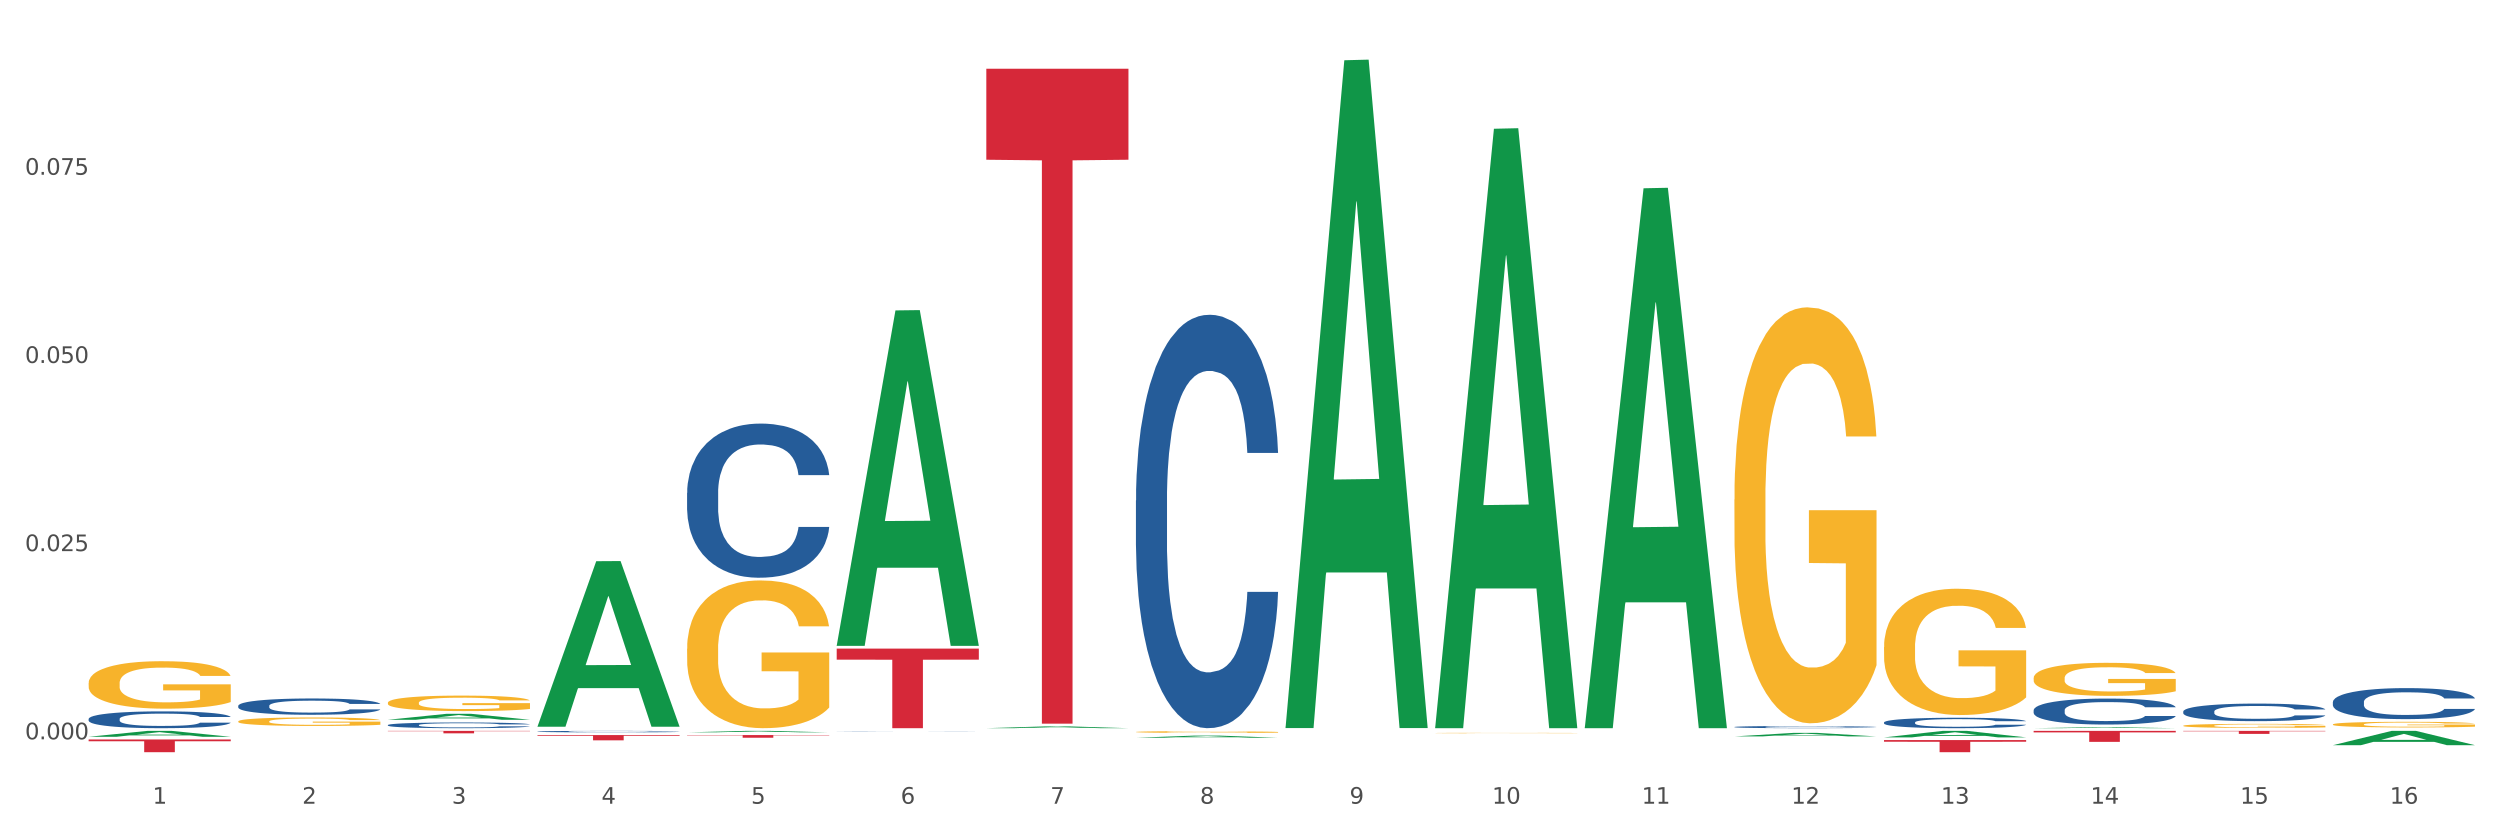 <?xml version="1.0" encoding="utf-8" standalone="no"?>
<!DOCTYPE svg PUBLIC "-//W3C//DTD SVG 1.1//EN"
  "http://www.w3.org/Graphics/SVG/1.1/DTD/svg11.dtd">
<svg xmlns:xlink="http://www.w3.org/1999/xlink" width="1080pt" height="360pt" viewBox="0 0 1080 360" xmlns="http://www.w3.org/2000/svg" version="1.1">
 <rect x="0" y="0" width="1080" height="360" fill="#333333" stroke="none"/>
 <defs>
  <style type="text/css">*{stroke-linejoin: round; stroke-linecap: butt}</style>
 </defs>
 <g id="figure_1">
  <g id="patch_1">
   <path d="M 0 360 
L 1080 360 
L 1080 0 
L 0 0 
z
" style="fill: #ffffff; stroke: #ffffff; stroke-linejoin: miter"/>
  </g>
  <g id="axes_1">
   <g id="matplotlib.axis_1">
    <g id="xtick_1">
     <g id="text_1">
      <!-- 1 -->
      <g style="fill: #4d4d4d" transform="translate(65.93 347.204) scale(0.096 -0.096)">
       <defs>
        <path id="DejaVuSans-31" d="M 794 531 
L 1825 531 
L 1825 4091 
L 703 3866 
L 703 4441 
L 1819 4666 
L 2450 4666 
L 2450 531 
L 3481 531 
L 3481 0 
L 794 0 
L 794 531 
z
" transform="scale(0.016)"/>
       </defs>
       <use xlink:href="#DejaVuSans-31"/>
      </g>
     </g>
    </g>
    <g id="xtick_2">
     <g id="text_2">
      <!-- 2 -->
      <g style="fill: #4d4d4d" transform="translate(130.565 347.204) scale(0.096 -0.096)">
       <defs>
        <path id="DejaVuSans-32" d="M 1228 531 
L 3431 531 
L 3431 0 
L 469 0 
L 469 531 
Q 828 903 1448 1529 
Q 2069 2156 2228 2338 
Q 2531 2678 2651 2914 
Q 2772 3150 2772 3378 
Q 2772 3750 2511 3984 
Q 2250 4219 1831 4219 
Q 1534 4219 1204 4116 
Q 875 4013 500 3803 
L 500 4441 
Q 881 4594 1212 4672 
Q 1544 4750 1819 4750 
Q 2544 4750 2975 4387 
Q 3406 4025 3406 3419 
Q 3406 3131 3298 2873 
Q 3191 2616 2906 2266 
Q 2828 2175 2409 1742 
Q 1991 1309 1228 531 
z
" transform="scale(0.016)"/>
       </defs>
       <use xlink:href="#DejaVuSans-32"/>
      </g>
     </g>
    </g>
    <g id="xtick_3">
     <g id="text_3">
      <!-- 3 -->
      <g style="fill: #4d4d4d" transform="translate(195.199 347.204) scale(0.096 -0.096)">
       <defs>
        <path id="DejaVuSans-33" d="M 2597 2516 
Q 3050 2419 3304 2112 
Q 3559 1806 3559 1356 
Q 3559 666 3084 287 
Q 2609 -91 1734 -91 
Q 1441 -91 1130 -33 
Q 819 25 488 141 
L 488 750 
Q 750 597 1062 519 
Q 1375 441 1716 441 
Q 2309 441 2620 675 
Q 2931 909 2931 1356 
Q 2931 1769 2642 2001 
Q 2353 2234 1838 2234 
L 1294 2234 
L 1294 2753 
L 1863 2753 
Q 2328 2753 2575 2939 
Q 2822 3125 2822 3475 
Q 2822 3834 2567 4026 
Q 2313 4219 1838 4219 
Q 1578 4219 1281 4162 
Q 984 4106 628 3988 
L 628 4550 
Q 988 4650 1302 4700 
Q 1616 4750 1894 4750 
Q 2613 4750 3031 4423 
Q 3450 4097 3450 3541 
Q 3450 3153 3228 2886 
Q 3006 2619 2597 2516 
z
" transform="scale(0.016)"/>
       </defs>
       <use xlink:href="#DejaVuSans-33"/>
      </g>
     </g>
    </g>
    <g id="xtick_4">
     <g id="text_4">
      <!-- 4 -->
      <g style="fill: #4d4d4d" transform="translate(259.833 347.204) scale(0.096 -0.096)">
       <defs>
        <path id="DejaVuSans-34" d="M 2419 4116 
L 825 1625 
L 2419 1625 
L 2419 4116 
z
M 2253 4666 
L 3047 4666 
L 3047 1625 
L 3713 1625 
L 3713 1100 
L 3047 1100 
L 3047 0 
L 2419 0 
L 2419 1100 
L 313 1100 
L 313 1709 
L 2253 4666 
z
" transform="scale(0.016)"/>
       </defs>
       <use xlink:href="#DejaVuSans-34"/>
      </g>
     </g>
    </g>
    <g id="xtick_5">
     <g id="text_5">
      <!-- 5 -->
      <g style="fill: #4d4d4d" transform="translate(324.467 347.204) scale(0.096 -0.096)">
       <defs>
        <path id="DejaVuSans-35" d="M 691 4666 
L 3169 4666 
L 3169 4134 
L 1269 4134 
L 1269 2991 
Q 1406 3038 1543 3061 
Q 1681 3084 1819 3084 
Q 2600 3084 3056 2656 
Q 3513 2228 3513 1497 
Q 3513 744 3044 326 
Q 2575 -91 1722 -91 
Q 1428 -91 1123 -41 
Q 819 9 494 109 
L 494 744 
Q 775 591 1075 516 
Q 1375 441 1709 441 
Q 2250 441 2565 725 
Q 2881 1009 2881 1497 
Q 2881 1984 2565 2268 
Q 2250 2553 1709 2553 
Q 1456 2553 1204 2497 
Q 953 2441 691 2322 
L 691 4666 
z
" transform="scale(0.016)"/>
       </defs>
       <use xlink:href="#DejaVuSans-35"/>
      </g>
     </g>
    </g>
    <g id="xtick_6">
     <g id="text_6">
      <!-- 6 -->
      <g style="fill: #4d4d4d" transform="translate(389.102 347.204) scale(0.096 -0.096)">
       <defs>
        <path id="DejaVuSans-36" d="M 2113 2584 
Q 1688 2584 1439 2293 
Q 1191 2003 1191 1497 
Q 1191 994 1439 701 
Q 1688 409 2113 409 
Q 2538 409 2786 701 
Q 3034 994 3034 1497 
Q 3034 2003 2786 2293 
Q 2538 2584 2113 2584 
z
M 3366 4563 
L 3366 3988 
Q 3128 4100 2886 4159 
Q 2644 4219 2406 4219 
Q 1781 4219 1451 3797 
Q 1122 3375 1075 2522 
Q 1259 2794 1537 2939 
Q 1816 3084 2150 3084 
Q 2853 3084 3261 2657 
Q 3669 2231 3669 1497 
Q 3669 778 3244 343 
Q 2819 -91 2113 -91 
Q 1303 -91 875 529 
Q 447 1150 447 2328 
Q 447 3434 972 4092 
Q 1497 4750 2381 4750 
Q 2619 4750 2861 4703 
Q 3103 4656 3366 4563 
z
" transform="scale(0.016)"/>
       </defs>
       <use xlink:href="#DejaVuSans-36"/>
      </g>
     </g>
    </g>
    <g id="xtick_7">
     <g id="text_7">
      <!-- 7 -->
      <g style="fill: #4d4d4d" transform="translate(453.736 347.204) scale(0.096 -0.096)">
       <defs>
        <path id="DejaVuSans-37" d="M 525 4666 
L 3525 4666 
L 3525 4397 
L 1831 0 
L 1172 0 
L 2766 4134 
L 525 4134 
L 525 4666 
z
" transform="scale(0.016)"/>
       </defs>
       <use xlink:href="#DejaVuSans-37"/>
      </g>
     </g>
    </g>
    <g id="xtick_8">
     <g id="text_8">
      <!-- 8 -->
      <g style="fill: #4d4d4d" transform="translate(518.37 347.204) scale(0.096 -0.096)">
       <defs>
        <path id="DejaVuSans-38" d="M 2034 2216 
Q 1584 2216 1326 1975 
Q 1069 1734 1069 1313 
Q 1069 891 1326 650 
Q 1584 409 2034 409 
Q 2484 409 2743 651 
Q 3003 894 3003 1313 
Q 3003 1734 2745 1975 
Q 2488 2216 2034 2216 
z
M 1403 2484 
Q 997 2584 770 2862 
Q 544 3141 544 3541 
Q 544 4100 942 4425 
Q 1341 4750 2034 4750 
Q 2731 4750 3128 4425 
Q 3525 4100 3525 3541 
Q 3525 3141 3298 2862 
Q 3072 2584 2669 2484 
Q 3125 2378 3379 2068 
Q 3634 1759 3634 1313 
Q 3634 634 3220 271 
Q 2806 -91 2034 -91 
Q 1263 -91 848 271 
Q 434 634 434 1313 
Q 434 1759 690 2068 
Q 947 2378 1403 2484 
z
M 1172 3481 
Q 1172 3119 1398 2916 
Q 1625 2713 2034 2713 
Q 2441 2713 2670 2916 
Q 2900 3119 2900 3481 
Q 2900 3844 2670 4047 
Q 2441 4250 2034 4250 
Q 1625 4250 1398 4047 
Q 1172 3844 1172 3481 
z
" transform="scale(0.016)"/>
       </defs>
       <use xlink:href="#DejaVuSans-38"/>
      </g>
     </g>
    </g>
    <g id="xtick_9">
     <g id="text_9">
      <!-- 9 -->
      <g style="fill: #4d4d4d" transform="translate(583.005 347.204) scale(0.096 -0.096)">
       <defs>
        <path id="DejaVuSans-39" d="M 703 97 
L 703 672 
Q 941 559 1184 500 
Q 1428 441 1663 441 
Q 2288 441 2617 861 
Q 2947 1281 2994 2138 
Q 2813 1869 2534 1725 
Q 2256 1581 1919 1581 
Q 1219 1581 811 2004 
Q 403 2428 403 3163 
Q 403 3881 828 4315 
Q 1253 4750 1959 4750 
Q 2769 4750 3195 4129 
Q 3622 3509 3622 2328 
Q 3622 1225 3098 567 
Q 2575 -91 1691 -91 
Q 1453 -91 1209 -44 
Q 966 3 703 97 
z
M 1959 2075 
Q 2384 2075 2632 2365 
Q 2881 2656 2881 3163 
Q 2881 3666 2632 3958 
Q 2384 4250 1959 4250 
Q 1534 4250 1286 3958 
Q 1038 3666 1038 3163 
Q 1038 2656 1286 2365 
Q 1534 2075 1959 2075 
z
" transform="scale(0.016)"/>
       </defs>
       <use xlink:href="#DejaVuSans-39"/>
      </g>
     </g>
    </g>
    <g id="xtick_10">
     <g id="text_10">
      <!-- 10 -->
      <g style="fill: #4d4d4d" transform="translate(644.585 347.204) scale(0.096 -0.096)">
       <defs>
        <path id="DejaVuSans-30" d="M 2034 4250 
Q 1547 4250 1301 3770 
Q 1056 3291 1056 2328 
Q 1056 1369 1301 889 
Q 1547 409 2034 409 
Q 2525 409 2770 889 
Q 3016 1369 3016 2328 
Q 3016 3291 2770 3770 
Q 2525 4250 2034 4250 
z
M 2034 4750 
Q 2819 4750 3233 4129 
Q 3647 3509 3647 2328 
Q 3647 1150 3233 529 
Q 2819 -91 2034 -91 
Q 1250 -91 836 529 
Q 422 1150 422 2328 
Q 422 3509 836 4129 
Q 1250 4750 2034 4750 
z
" transform="scale(0.016)"/>
       </defs>
       <use xlink:href="#DejaVuSans-31"/>
       <use xlink:href="#DejaVuSans-30" transform="translate(63.623 0)"/>
      </g>
     </g>
    </g>
    <g id="xtick_11">
     <g id="text_11">
      <!-- 11 -->
      <g style="fill: #4d4d4d" transform="translate(709.219 347.204) scale(0.096 -0.096)">
       <use xlink:href="#DejaVuSans-31"/>
       <use xlink:href="#DejaVuSans-31" transform="translate(63.623 0)"/>
      </g>
     </g>
    </g>
    <g id="xtick_12">
     <g id="text_12">
      <!-- 12 -->
      <g style="fill: #4d4d4d" transform="translate(773.854 347.204) scale(0.096 -0.096)">
       <use xlink:href="#DejaVuSans-31"/>
       <use xlink:href="#DejaVuSans-32" transform="translate(63.623 0)"/>
      </g>
     </g>
    </g>
    <g id="xtick_13">
     <g id="text_13">
      <!-- 13 -->
      <g style="fill: #4d4d4d" transform="translate(838.488 347.204) scale(0.096 -0.096)">
       <use xlink:href="#DejaVuSans-31"/>
       <use xlink:href="#DejaVuSans-33" transform="translate(63.623 0)"/>
      </g>
     </g>
    </g>
    <g id="xtick_14">
     <g id="text_14">
      <!-- 14 -->
      <g style="fill: #4d4d4d" transform="translate(903.122 347.204) scale(0.096 -0.096)">
       <use xlink:href="#DejaVuSans-31"/>
       <use xlink:href="#DejaVuSans-34" transform="translate(63.623 0)"/>
      </g>
     </g>
    </g>
    <g id="xtick_15">
     <g id="text_15">
      <!-- 15 -->
      <g style="fill: #4d4d4d" transform="translate(967.756 347.204) scale(0.096 -0.096)">
       <use xlink:href="#DejaVuSans-31"/>
       <use xlink:href="#DejaVuSans-35" transform="translate(63.623 0)"/>
      </g>
     </g>
    </g>
    <g id="xtick_16">
     <g id="text_16">
      <!-- 16 -->
      <g style="fill: #4d4d4d" transform="translate(1032.391 347.204) scale(0.096 -0.096)">
       <use xlink:href="#DejaVuSans-31"/>
       <use xlink:href="#DejaVuSans-36" transform="translate(63.623 0)"/>
      </g>
     </g>
    </g>
    <g id="xtick_17"/>
    <g id="xtick_18"/>
    <g id="xtick_19"/>
    <g id="xtick_20"/>
    <g id="xtick_21"/>
    <g id="xtick_22"/>
    <g id="xtick_23"/>
    <g id="xtick_24"/>
    <g id="xtick_25"/>
    <g id="xtick_26"/>
    <g id="xtick_27"/>
    <g id="xtick_28"/>
    <g id="xtick_29"/>
    <g id="xtick_30"/>
    <g id="xtick_31"/>
   </g>
   <g id="matplotlib.axis_2">
    <g id="ytick_1">
     <g id="text_17">
      <!-- 0.000 -->
      <g style="fill: #4d4d4d" transform="translate(10.8 319.386) scale(0.096 -0.096)">
       <defs>
        <path id="DejaVuSans-2e" d="M 684 794 
L 1344 794 
L 1344 0 
L 684 0 
L 684 794 
z
" transform="scale(0.016)"/>
       </defs>
       <use xlink:href="#DejaVuSans-30"/>
       <use xlink:href="#DejaVuSans-2e" transform="translate(63.623 0)"/>
       <use xlink:href="#DejaVuSans-30" transform="translate(95.41 0)"/>
       <use xlink:href="#DejaVuSans-30" transform="translate(159.033 0)"/>
       <use xlink:href="#DejaVuSans-30" transform="translate(222.656 0)"/>
      </g>
     </g>
    </g>
    <g id="ytick_2">
     <g id="text_18">
      <!-- 0.025 -->
      <g style="fill: #4d4d4d" transform="translate(10.8 238.089) scale(0.096 -0.096)">
       <use xlink:href="#DejaVuSans-30"/>
       <use xlink:href="#DejaVuSans-2e" transform="translate(63.623 0)"/>
       <use xlink:href="#DejaVuSans-30" transform="translate(95.41 0)"/>
       <use xlink:href="#DejaVuSans-32" transform="translate(159.033 0)"/>
       <use xlink:href="#DejaVuSans-35" transform="translate(222.656 0)"/>
      </g>
     </g>
    </g>
    <g id="ytick_3">
     <g id="text_19">
      <!-- 0.050 -->
      <g style="fill: #4d4d4d" transform="translate(10.8 156.792) scale(0.096 -0.096)">
       <use xlink:href="#DejaVuSans-30"/>
       <use xlink:href="#DejaVuSans-2e" transform="translate(63.623 0)"/>
       <use xlink:href="#DejaVuSans-30" transform="translate(95.41 0)"/>
       <use xlink:href="#DejaVuSans-35" transform="translate(159.033 0)"/>
       <use xlink:href="#DejaVuSans-30" transform="translate(222.656 0)"/>
      </g>
     </g>
    </g>
    <g id="ytick_4">
     <g id="text_20">
      <!-- 0.075 -->
      <g style="fill: #4d4d4d" transform="translate(10.8 75.494) scale(0.096 -0.096)">
       <use xlink:href="#DejaVuSans-30"/>
       <use xlink:href="#DejaVuSans-2e" transform="translate(63.623 0)"/>
       <use xlink:href="#DejaVuSans-30" transform="translate(95.41 0)"/>
       <use xlink:href="#DejaVuSans-37" transform="translate(159.033 0)"/>
       <use xlink:href="#DejaVuSans-35" transform="translate(222.656 0)"/>
      </g>
     </g>
    </g>
    <g id="ytick_5"/>
    <g id="ytick_6"/>
    <g id="ytick_7"/>
    <g id="ytick_8"/>
   </g>
   <g id="PolyCollection_1">
    <path d="M 102.917 304.906 
L 102.99 304.899 
L 102.99 304.719 
L 103.208 304.475 
L 104.006 304.025 
L 105.022 303.684 
L 106.764 303.285 
L 107.708 303.118 
L 108.941 302.931 
L 111.482 302.629 
L 114.385 302.372 
L 116.417 302.23 
L 117.941 302.14 
L 121.353 301.98 
L 123.312 301.909 
L 125.344 301.851 
L 127.086 301.812 
L 129.99 301.767 
L 132.312 301.748 
L 134.998 301.742 
L 137.248 301.748 
L 140.223 301.774 
L 144.578 301.851 
L 146.247 301.896 
L 148.497 301.973 
L 150.82 302.076 
L 152.707 302.179 
L 154.884 302.327 
L 157.134 302.52 
L 159.312 302.764 
L 160.836 302.989 
L 162.07 303.227 
L 163.159 303.517 
L 163.957 303.832 
L 164.32 304.095 
L 151.038 304.095 
L 150.675 303.858 
L 149.949 303.6 
L 149.223 303.427 
L 148.425 303.285 
L 147.191 303.124 
L 146.102 303.021 
L 144.288 302.899 
L 142.618 302.822 
L 141.239 302.777 
L 139.57 302.738 
L 136.014 302.7 
L 133.473 302.7 
L 131.877 302.713 
L 129.917 302.745 
L 128.248 302.79 
L 126.288 302.867 
L 124.764 302.951 
L 123.24 303.06 
L 122.369 303.137 
L 121.062 303.279 
L 120.191 303.394 
L 119.03 303.594 
L 118.377 303.735 
L 117.216 304.102 
L 116.707 304.372 
L 116.49 304.559 
L 116.345 304.764 
L 116.345 305.768 
L 116.78 306.218 
L 117.143 306.411 
L 117.724 306.629 
L 118.812 306.912 
L 120.409 307.189 
L 122.078 307.388 
L 123.457 307.511 
L 124.764 307.601 
L 126.07 307.671 
L 127.667 307.736 
L 128.973 307.774 
L 130.933 307.813 
L 133.256 307.832 
L 135.07 307.832 
L 138.772 307.8 
L 140.441 307.768 
L 142.038 307.723 
L 143.78 307.652 
L 145.159 307.575 
L 145.957 307.517 
L 147.264 307.395 
L 148.28 307.266 
L 149.151 307.118 
L 149.731 306.99 
L 150.385 306.797 
L 150.893 306.578 
L 151.038 306.462 
L 164.32 306.462 
L 164.03 306.694 
L 163.521 306.919 
L 162.505 307.221 
L 161.707 307.395 
L 160.473 307.607 
L 159.167 307.787 
L 157.352 307.987 
L 155.683 308.134 
L 153.941 308.263 
L 152.054 308.379 
L 148.643 308.54 
L 147.409 308.585 
L 144.796 308.662 
L 142.764 308.707 
L 139.788 308.752 
L 136.74 308.778 
L 133.546 308.784 
L 130.715 308.771 
L 127.594 308.733 
L 125.635 308.694 
L 123.457 308.636 
L 120.917 308.546 
L 118.522 308.437 
L 116.272 308.308 
L 114.167 308.16 
L 112.208 307.993 
L 109.667 307.716 
L 107.78 307.446 
L 106.401 307.195 
L 105.458 306.983 
L 104.514 306.713 
L 104.006 306.527 
L 103.208 306.076 
L 102.917 305.658 
L 102.917 304.906 
z
" clip-path="url(#p9fe763b047)" style="fill: #255c99"/>
    <path d="M 813.895 312.091 
L 813.967 312.086 
L 813.967 311.971 
L 814.185 311.814 
L 814.983 311.525 
L 815.999 311.306 
L 817.741 311.051 
L 818.685 310.943 
L 819.919 310.824 
L 822.459 310.63 
L 825.362 310.465 
L 827.394 310.374 
L 828.919 310.316 
L 832.33 310.213 
L 834.289 310.167 
L 836.322 310.13 
L 838.064 310.105 
L 840.967 310.077 
L 843.289 310.064 
L 845.975 310.06 
L 848.225 310.064 
L 851.201 310.081 
L 855.555 310.13 
L 857.225 310.159 
L 859.475 310.209 
L 861.797 310.275 
L 863.684 310.341 
L 865.862 310.436 
L 868.112 310.559 
L 870.289 310.716 
L 871.813 310.861 
L 873.047 311.013 
L 874.136 311.199 
L 874.934 311.401 
L 875.297 311.571 
L 862.015 311.571 
L 861.652 311.418 
L 860.926 311.253 
L 860.201 311.141 
L 859.402 311.051 
L 858.168 310.947 
L 857.08 310.881 
L 855.265 310.803 
L 853.596 310.753 
L 852.217 310.725 
L 850.547 310.7 
L 846.991 310.675 
L 844.451 310.675 
L 842.854 310.683 
L 840.894 310.704 
L 839.225 310.733 
L 837.265 310.782 
L 835.741 310.836 
L 834.217 310.906 
L 833.346 310.956 
L 832.04 311.046 
L 831.169 311.121 
L 830.007 311.249 
L 829.354 311.339 
L 828.193 311.575 
L 827.685 311.748 
L 827.467 311.868 
L 827.322 312 
L 827.322 312.644 
L 827.757 312.932 
L 828.12 313.056 
L 828.701 313.197 
L 829.79 313.378 
L 831.386 313.556 
L 833.056 313.684 
L 834.435 313.762 
L 835.741 313.82 
L 837.048 313.865 
L 838.644 313.906 
L 839.951 313.931 
L 841.91 313.956 
L 844.233 313.968 
L 846.047 313.968 
L 849.749 313.948 
L 851.418 313.927 
L 853.015 313.898 
L 854.757 313.853 
L 856.136 313.803 
L 856.934 313.766 
L 858.241 313.688 
L 859.257 313.605 
L 860.128 313.51 
L 860.709 313.428 
L 861.362 313.304 
L 861.87 313.164 
L 862.015 313.089 
L 875.297 313.089 
L 875.007 313.238 
L 874.499 313.382 
L 873.483 313.576 
L 872.684 313.688 
L 871.45 313.824 
L 870.144 313.939 
L 868.329 314.067 
L 866.66 314.162 
L 864.918 314.245 
L 863.031 314.319 
L 859.62 314.422 
L 858.386 314.451 
L 855.773 314.501 
L 853.741 314.53 
L 850.765 314.558 
L 847.717 314.575 
L 844.523 314.579 
L 841.693 314.571 
L 838.572 314.546 
L 836.612 314.521 
L 834.435 314.484 
L 831.894 314.426 
L 829.499 314.356 
L 827.249 314.274 
L 825.144 314.179 
L 823.185 314.071 
L 820.644 313.894 
L 818.757 313.721 
L 817.378 313.56 
L 816.435 313.424 
L 815.491 313.25 
L 814.983 313.131 
L 814.185 312.842 
L 813.895 312.573 
L 813.895 312.091 
z
" clip-path="url(#p9fe763b047)" style="fill: #255c99"/>
    <path d="M 749.26 314.055 
L 749.333 314.054 
L 749.333 314.03 
L 749.551 313.997 
L 750.349 313.936 
L 751.365 313.89 
L 753.107 313.836 
L 754.051 313.814 
L 755.284 313.789 
L 757.825 313.748 
L 760.728 313.713 
L 762.76 313.694 
L 764.284 313.682 
L 767.696 313.66 
L 769.655 313.651 
L 771.687 313.643 
L 773.429 313.637 
L 776.333 313.631 
L 778.655 313.629 
L 781.341 313.628 
L 783.591 313.629 
L 786.566 313.632 
L 790.921 313.643 
L 792.59 313.649 
L 794.84 313.659 
L 797.163 313.673 
L 799.05 313.687 
L 801.227 313.707 
L 803.477 313.733 
L 805.655 313.766 
L 807.179 313.796 
L 808.413 313.829 
L 809.502 313.868 
L 810.3 313.91 
L 810.663 313.946 
L 797.381 313.946 
L 797.018 313.914 
L 796.292 313.879 
L 795.566 313.856 
L 794.768 313.836 
L 793.534 313.815 
L 792.445 313.801 
L 790.631 313.784 
L 788.961 313.774 
L 787.582 313.768 
L 785.913 313.763 
L 782.357 313.757 
L 779.816 313.757 
L 778.22 313.759 
L 776.26 313.763 
L 774.591 313.77 
L 772.631 313.78 
L 771.107 313.791 
L 769.583 313.806 
L 768.712 313.816 
L 767.405 313.836 
L 766.534 313.851 
L 765.373 313.878 
L 764.72 313.897 
L 763.558 313.947 
L 763.05 313.983 
L 762.833 314.008 
L 762.688 314.036 
L 762.688 314.172 
L 763.123 314.232 
L 763.486 314.259 
L 764.067 314.288 
L 765.155 314.326 
L 766.752 314.364 
L 768.421 314.391 
L 769.8 314.407 
L 771.107 314.419 
L 772.413 314.429 
L 774.01 314.437 
L 775.316 314.443 
L 777.276 314.448 
L 779.599 314.451 
L 781.413 314.451 
L 785.115 314.446 
L 786.784 314.442 
L 788.381 314.436 
L 790.123 314.426 
L 791.502 314.416 
L 792.3 314.408 
L 793.607 314.391 
L 794.623 314.374 
L 795.494 314.354 
L 796.074 314.337 
L 796.727 314.311 
L 797.236 314.281 
L 797.381 314.265 
L 810.663 314.265 
L 810.373 314.297 
L 809.864 314.327 
L 808.848 314.368 
L 808.05 314.391 
L 806.816 314.42 
L 805.51 314.444 
L 803.695 314.471 
L 802.026 314.491 
L 800.284 314.509 
L 798.397 314.524 
L 794.986 314.546 
L 793.752 314.552 
L 791.139 314.563 
L 789.107 314.569 
L 786.131 314.575 
L 783.082 314.578 
L 779.889 314.579 
L 777.058 314.577 
L 773.937 314.572 
L 771.978 314.567 
L 769.8 314.559 
L 767.26 314.547 
L 764.865 314.532 
L 762.615 314.515 
L 760.51 314.495 
L 758.55 314.472 
L 756.01 314.435 
L 754.123 314.398 
L 752.744 314.365 
L 751.801 314.336 
L 750.857 314.299 
L 750.349 314.274 
L 749.551 314.213 
L 749.26 314.157 
L 749.26 314.055 
z
" clip-path="url(#p9fe763b047)" style="fill: #255c99"/>
    <path d="M 490.723 216.227 
L 490.796 216.064 
L 490.796 211.497 
L 491.013 205.299 
L 491.812 193.882 
L 492.828 185.238 
L 494.57 175.125 
L 495.513 170.884 
L 496.747 166.154 
L 499.287 158.488 
L 502.191 151.964 
L 504.223 148.376 
L 505.747 146.093 
L 509.158 142.015 
L 511.118 140.221 
L 513.15 138.753 
L 514.892 137.774 
L 517.795 136.632 
L 520.118 136.143 
L 522.803 135.98 
L 525.053 136.143 
L 528.029 136.796 
L 532.384 138.753 
L 534.053 139.895 
L 536.303 141.852 
L 538.626 144.461 
L 540.513 147.071 
L 542.69 150.823 
L 544.94 155.716 
L 547.118 161.914 
L 548.642 167.622 
L 549.876 173.657 
L 550.964 180.997 
L 551.763 188.989 
L 552.126 195.676 
L 538.844 195.676 
L 538.481 189.641 
L 537.755 183.117 
L 537.029 178.713 
L 536.231 175.125 
L 534.997 171.047 
L 533.908 168.438 
L 532.094 165.339 
L 530.424 163.382 
L 529.045 162.24 
L 527.376 161.261 
L 523.819 160.283 
L 521.279 160.283 
L 519.682 160.609 
L 517.723 161.424 
L 516.053 162.566 
L 514.094 164.523 
L 512.57 166.644 
L 511.045 169.416 
L 510.174 171.374 
L 508.868 174.962 
L 507.997 177.898 
L 506.836 182.954 
L 506.183 186.542 
L 505.021 195.839 
L 504.513 202.69 
L 504.296 207.42 
L 504.15 212.639 
L 504.15 238.083 
L 504.586 249.501 
L 504.949 254.394 
L 505.529 259.939 
L 506.618 267.116 
L 508.215 274.129 
L 509.884 279.185 
L 511.263 282.284 
L 512.57 284.568 
L 513.876 286.362 
L 515.473 287.993 
L 516.779 288.972 
L 518.739 289.95 
L 521.061 290.44 
L 522.876 290.44 
L 526.578 289.624 
L 528.247 288.809 
L 529.844 287.667 
L 531.586 285.873 
L 532.965 283.915 
L 533.763 282.448 
L 535.069 279.349 
L 536.085 276.086 
L 536.956 272.335 
L 537.537 269.073 
L 538.19 264.18 
L 538.698 258.634 
L 538.844 255.698 
L 552.126 255.698 
L 551.835 261.57 
L 551.327 267.279 
L 550.311 274.945 
L 549.513 279.349 
L 548.279 284.731 
L 546.972 289.298 
L 545.158 294.354 
L 543.489 298.106 
L 541.747 301.368 
L 539.86 304.304 
L 536.448 308.381 
L 535.215 309.523 
L 532.602 311.48 
L 530.569 312.622 
L 527.594 313.764 
L 524.545 314.416 
L 521.352 314.579 
L 518.521 314.253 
L 515.4 313.274 
L 513.441 312.296 
L 511.263 310.828 
L 508.723 308.544 
L 506.328 305.771 
L 504.078 302.509 
L 501.973 298.758 
L 500.013 294.517 
L 497.473 287.504 
L 495.586 280.653 
L 494.207 274.292 
L 493.263 268.91 
L 492.32 262.06 
L 491.812 257.33 
L 491.013 245.912 
L 490.723 235.31 
L 490.723 216.227 
z
" clip-path="url(#p9fe763b047)" style="fill: #255c99"/>
    <path d="M 361.454 315.855 
L 361.527 315.855 
L 361.527 315.853 
L 361.745 315.849 
L 362.543 315.843 
L 363.559 315.839 
L 365.301 315.833 
L 366.245 315.831 
L 367.479 315.829 
L 370.019 315.825 
L 372.922 315.821 
L 374.954 315.819 
L 376.479 315.818 
L 379.89 315.816 
L 381.849 315.815 
L 383.882 315.814 
L 385.624 315.814 
L 388.527 315.813 
L 390.849 315.813 
L 393.535 315.813 
L 395.785 315.813 
L 398.761 315.813 
L 403.115 315.814 
L 404.785 315.815 
L 407.035 315.816 
L 409.357 315.817 
L 411.244 315.819 
L 413.422 315.821 
L 415.672 315.823 
L 417.849 315.826 
L 419.373 315.829 
L 420.607 315.833 
L 421.696 315.837 
L 422.494 315.841 
L 422.857 315.844 
L 409.575 315.844 
L 409.212 315.841 
L 408.486 315.838 
L 407.76 315.835 
L 406.962 315.833 
L 405.728 315.831 
L 404.64 315.83 
L 402.825 315.828 
L 401.156 315.827 
L 399.777 315.827 
L 398.107 315.826 
L 394.551 315.826 
L 392.011 315.826 
L 390.414 315.826 
L 388.454 315.826 
L 386.785 315.827 
L 384.825 315.828 
L 383.301 315.829 
L 381.777 315.83 
L 380.906 315.831 
L 379.599 315.833 
L 378.728 315.835 
L 377.567 315.838 
L 376.914 315.839 
L 375.753 315.844 
L 375.245 315.848 
L 375.027 315.851 
L 374.882 315.853 
L 374.882 315.867 
L 375.317 315.873 
L 375.68 315.875 
L 376.261 315.878 
L 377.349 315.882 
L 378.946 315.886 
L 380.616 315.889 
L 381.995 315.89 
L 383.301 315.891 
L 384.607 315.892 
L 386.204 315.893 
L 387.511 315.894 
L 389.47 315.894 
L 391.793 315.895 
L 393.607 315.895 
L 397.309 315.894 
L 398.978 315.894 
L 400.575 315.893 
L 402.317 315.892 
L 403.696 315.891 
L 404.494 315.89 
L 405.801 315.889 
L 406.817 315.887 
L 407.688 315.885 
L 408.268 315.883 
L 408.922 315.881 
L 409.43 315.878 
L 409.575 315.876 
L 422.857 315.876 
L 422.567 315.879 
L 422.059 315.882 
L 421.043 315.886 
L 420.244 315.889 
L 419.01 315.891 
L 417.704 315.894 
L 415.889 315.897 
L 414.22 315.899 
L 412.478 315.9 
L 410.591 315.902 
L 407.18 315.904 
L 405.946 315.905 
L 403.333 315.906 
L 401.301 315.906 
L 398.325 315.907 
L 395.277 315.907 
L 392.083 315.907 
L 389.253 315.907 
L 386.132 315.907 
L 384.172 315.906 
L 381.995 315.905 
L 379.454 315.904 
L 377.059 315.903 
L 374.809 315.901 
L 372.704 315.899 
L 370.745 315.897 
L 368.204 315.893 
L 366.317 315.889 
L 364.938 315.886 
L 363.995 315.883 
L 363.051 315.879 
L 362.543 315.877 
L 361.745 315.871 
L 361.454 315.865 
L 361.454 315.855 
z
" clip-path="url(#p9fe763b047)" style="fill: #255c99"/>
    <path d="M 296.82 212.908 
L 296.893 212.847 
L 296.893 211.144 
L 297.11 208.833 
L 297.909 204.575 
L 298.925 201.351 
L 300.667 197.58 
L 301.61 195.999 
L 302.844 194.235 
L 305.385 191.376 
L 308.288 188.943 
L 310.32 187.605 
L 311.844 186.754 
L 315.255 185.233 
L 317.215 184.564 
L 319.247 184.017 
L 320.989 183.652 
L 323.892 183.226 
L 326.215 183.044 
L 328.9 182.983 
L 331.15 183.044 
L 334.126 183.287 
L 338.481 184.017 
L 340.15 184.443 
L 342.4 185.172 
L 344.723 186.146 
L 346.61 187.119 
L 348.787 188.518 
L 351.037 190.342 
L 353.215 192.654 
L 354.739 194.782 
L 355.973 197.033 
L 357.061 199.77 
L 357.86 202.75 
L 358.223 205.244 
L 344.941 205.244 
L 344.578 202.994 
L 343.852 200.561 
L 343.126 198.918 
L 342.328 197.58 
L 341.094 196.06 
L 340.005 195.087 
L 338.191 193.931 
L 336.521 193.201 
L 335.142 192.775 
L 333.473 192.41 
L 329.917 192.045 
L 327.376 192.045 
L 325.78 192.167 
L 323.82 192.471 
L 322.151 192.897 
L 320.191 193.627 
L 318.667 194.418 
L 317.143 195.452 
L 316.272 196.181 
L 314.965 197.519 
L 314.094 198.614 
L 312.933 200.5 
L 312.28 201.838 
L 311.118 205.305 
L 310.61 207.859 
L 310.393 209.623 
L 310.247 211.57 
L 310.247 221.058 
L 310.683 225.316 
L 311.046 227.14 
L 311.626 229.208 
L 312.715 231.885 
L 314.312 234.5 
L 315.981 236.385 
L 317.36 237.541 
L 318.667 238.393 
L 319.973 239.062 
L 321.57 239.67 
L 322.876 240.035 
L 324.836 240.4 
L 327.159 240.582 
L 328.973 240.582 
L 332.675 240.278 
L 334.344 239.974 
L 335.941 239.548 
L 337.683 238.879 
L 339.062 238.149 
L 339.86 237.602 
L 341.166 236.446 
L 342.183 235.23 
L 343.054 233.831 
L 343.634 232.614 
L 344.287 230.79 
L 344.795 228.722 
L 344.941 227.627 
L 358.223 227.627 
L 357.932 229.817 
L 357.424 231.945 
L 356.408 234.804 
L 355.61 236.446 
L 354.376 238.453 
L 353.07 240.157 
L 351.255 242.042 
L 349.586 243.441 
L 347.844 244.657 
L 345.957 245.752 
L 342.546 247.273 
L 341.312 247.699 
L 338.699 248.428 
L 336.667 248.854 
L 333.691 249.28 
L 330.642 249.523 
L 327.449 249.584 
L 324.618 249.462 
L 321.497 249.098 
L 319.538 248.733 
L 317.36 248.185 
L 314.82 247.334 
L 312.425 246.3 
L 310.175 245.083 
L 308.07 243.684 
L 306.11 242.103 
L 303.57 239.487 
L 301.683 236.933 
L 300.304 234.561 
L 299.36 232.554 
L 298.417 229.999 
L 297.909 228.235 
L 297.11 223.978 
L 296.82 220.024 
L 296.82 212.908 
z
" clip-path="url(#p9fe763b047)" style="fill: #255c99"/>
    <path d="M 232.186 316.027 
L 232.258 316.026 
L 232.258 316.01 
L 232.476 315.988 
L 233.275 315.947 
L 234.291 315.916 
L 236.033 315.88 
L 236.976 315.864 
L 238.21 315.847 
L 240.75 315.82 
L 243.654 315.796 
L 245.686 315.783 
L 247.21 315.775 
L 250.621 315.761 
L 252.581 315.754 
L 254.613 315.749 
L 256.355 315.745 
L 259.258 315.741 
L 261.581 315.74 
L 264.266 315.739 
L 266.516 315.74 
L 269.492 315.742 
L 273.847 315.749 
L 275.516 315.753 
L 277.766 315.76 
L 280.089 315.769 
L 281.976 315.779 
L 284.153 315.792 
L 286.403 315.81 
L 288.58 315.832 
L 290.105 315.853 
L 291.338 315.874 
L 292.427 315.901 
L 293.226 315.929 
L 293.588 315.953 
L 280.306 315.953 
L 279.943 315.932 
L 279.218 315.908 
L 278.492 315.892 
L 277.693 315.88 
L 276.46 315.865 
L 275.371 315.856 
L 273.556 315.844 
L 271.887 315.837 
L 270.508 315.833 
L 268.839 315.83 
L 265.282 315.826 
L 262.742 315.826 
L 261.145 315.827 
L 259.186 315.83 
L 257.516 315.834 
L 255.557 315.841 
L 254.032 315.849 
L 252.508 315.859 
L 251.637 315.866 
L 250.331 315.879 
L 249.46 315.889 
L 248.299 315.908 
L 247.645 315.921 
L 246.484 315.954 
L 245.976 315.978 
L 245.758 315.995 
L 245.613 316.014 
L 245.613 316.106 
L 246.049 316.147 
L 246.412 316.164 
L 246.992 316.184 
L 248.081 316.21 
L 249.678 316.235 
L 251.347 316.253 
L 252.726 316.264 
L 254.032 316.272 
L 255.339 316.279 
L 256.936 316.285 
L 258.242 316.288 
L 260.202 316.292 
L 262.524 316.294 
L 264.339 316.294 
L 268.04 316.291 
L 269.71 316.288 
L 271.306 316.284 
L 273.048 316.277 
L 274.427 316.27 
L 275.226 316.265 
L 276.532 316.254 
L 277.548 316.242 
L 278.419 316.229 
L 279 316.217 
L 279.653 316.199 
L 280.161 316.179 
L 280.306 316.169 
L 293.588 316.169 
L 293.298 316.19 
L 292.79 316.21 
L 291.774 316.238 
L 290.976 316.254 
L 289.742 316.273 
L 288.435 316.289 
L 286.621 316.308 
L 284.951 316.321 
L 283.21 316.333 
L 281.322 316.343 
L 277.911 316.358 
L 276.677 316.362 
L 274.064 316.369 
L 272.032 316.373 
L 269.056 316.377 
L 266.008 316.38 
L 262.815 316.38 
L 259.984 316.379 
L 256.863 316.375 
L 254.903 316.372 
L 252.726 316.367 
L 250.186 316.359 
L 247.791 316.349 
L 245.541 316.337 
L 243.436 316.323 
L 241.476 316.308 
L 238.936 316.283 
L 237.049 316.258 
L 235.67 316.236 
L 234.726 316.216 
L 233.783 316.192 
L 233.275 316.175 
L 232.476 316.134 
L 232.186 316.096 
L 232.186 316.027 
z
" clip-path="url(#p9fe763b047)" style="fill: #255c99"/>
    <path d="M 167.552 313.219 
L 167.624 313.217 
L 167.624 313.154 
L 167.842 313.068 
L 168.64 312.91 
L 169.656 312.791 
L 171.398 312.651 
L 172.342 312.592 
L 173.576 312.527 
L 176.116 312.421 
L 179.019 312.331 
L 181.051 312.281 
L 182.576 312.249 
L 185.987 312.193 
L 187.947 312.168 
L 189.979 312.148 
L 191.721 312.134 
L 194.624 312.119 
L 196.946 312.112 
L 199.632 312.11 
L 201.882 312.112 
L 204.858 312.121 
L 209.212 312.148 
L 210.882 312.164 
L 213.132 312.191 
L 215.454 312.227 
L 217.341 312.263 
L 219.519 312.315 
L 221.769 312.382 
L 223.946 312.468 
L 225.47 312.547 
L 226.704 312.631 
L 227.793 312.732 
L 228.591 312.842 
L 228.954 312.935 
L 215.672 312.935 
L 215.309 312.852 
L 214.583 312.761 
L 213.858 312.7 
L 213.059 312.651 
L 211.825 312.594 
L 210.737 312.558 
L 208.922 312.515 
L 207.253 312.488 
L 205.874 312.473 
L 204.204 312.459 
L 200.648 312.446 
L 198.108 312.446 
L 196.511 312.45 
L 194.551 312.461 
L 192.882 312.477 
L 190.922 312.504 
L 189.398 312.534 
L 187.874 312.572 
L 187.003 312.599 
L 185.697 312.649 
L 184.826 312.689 
L 183.664 312.759 
L 183.011 312.809 
L 181.85 312.937 
L 181.342 313.032 
L 181.124 313.097 
L 180.979 313.17 
L 180.979 313.521 
L 181.414 313.679 
L 181.777 313.747 
L 182.358 313.824 
L 183.447 313.923 
L 185.043 314.02 
L 186.713 314.09 
L 188.092 314.133 
L 189.398 314.164 
L 190.705 314.189 
L 192.301 314.211 
L 193.608 314.225 
L 195.567 314.239 
L 197.89 314.245 
L 199.704 314.245 
L 203.406 314.234 
L 205.075 314.223 
L 206.672 314.207 
L 208.414 314.182 
L 209.793 314.155 
L 210.591 314.135 
L 211.898 314.092 
L 212.914 314.047 
L 213.785 313.995 
L 214.366 313.95 
L 215.019 313.882 
L 215.527 313.806 
L 215.672 313.765 
L 228.954 313.765 
L 228.664 313.846 
L 228.156 313.925 
L 227.14 314.031 
L 226.341 314.092 
L 225.107 314.166 
L 223.801 314.229 
L 221.987 314.299 
L 220.317 314.351 
L 218.575 314.396 
L 216.688 314.437 
L 213.277 314.493 
L 212.043 314.509 
L 209.43 314.536 
L 207.398 314.552 
L 204.422 314.568 
L 201.374 314.577 
L 198.18 314.579 
L 195.35 314.575 
L 192.229 314.561 
L 190.269 314.547 
L 188.092 314.527 
L 185.551 314.496 
L 183.156 314.457 
L 180.906 314.412 
L 178.801 314.36 
L 176.842 314.302 
L 174.302 314.205 
L 172.414 314.11 
L 171.035 314.022 
L 170.092 313.948 
L 169.148 313.853 
L 168.64 313.787 
L 167.842 313.63 
L 167.552 313.483 
L 167.552 313.219 
z
" clip-path="url(#p9fe763b047)" style="fill: #255c99"/>
    <path d="M 878.529 306.824 
L 878.601 306.814 
L 878.601 306.527 
L 878.819 306.137 
L 879.618 305.42 
L 880.634 304.877 
L 882.376 304.241 
L 883.319 303.975 
L 884.553 303.677 
L 887.093 303.196 
L 889.996 302.786 
L 892.029 302.56 
L 893.553 302.417 
L 896.964 302.161 
L 898.924 302.048 
L 900.956 301.956 
L 902.698 301.894 
L 905.601 301.822 
L 907.924 301.792 
L 910.609 301.781 
L 912.859 301.792 
L 915.835 301.833 
L 920.19 301.956 
L 921.859 302.027 
L 924.109 302.15 
L 926.432 302.314 
L 928.319 302.478 
L 930.496 302.714 
L 932.746 303.022 
L 934.923 303.411 
L 936.448 303.77 
L 937.681 304.149 
L 938.77 304.61 
L 939.569 305.112 
L 939.931 305.533 
L 926.649 305.533 
L 926.286 305.153 
L 925.561 304.743 
L 924.835 304.467 
L 924.036 304.241 
L 922.803 303.985 
L 921.714 303.821 
L 919.899 303.626 
L 918.23 303.503 
L 916.851 303.432 
L 915.182 303.37 
L 911.625 303.309 
L 909.085 303.309 
L 907.488 303.329 
L 905.529 303.38 
L 903.859 303.452 
L 901.9 303.575 
L 900.375 303.708 
L 898.851 303.882 
L 897.98 304.005 
L 896.674 304.231 
L 895.803 304.415 
L 894.642 304.733 
L 893.988 304.959 
L 892.827 305.543 
L 892.319 305.973 
L 892.101 306.27 
L 891.956 306.598 
L 891.956 308.197 
L 892.392 308.915 
L 892.754 309.222 
L 893.335 309.571 
L 894.424 310.022 
L 896.021 310.462 
L 897.69 310.78 
L 899.069 310.975 
L 900.375 311.118 
L 901.682 311.231 
L 903.279 311.333 
L 904.585 311.395 
L 906.545 311.456 
L 908.867 311.487 
L 910.682 311.487 
L 914.383 311.436 
L 916.053 311.385 
L 917.649 311.313 
L 919.391 311.2 
L 920.77 311.077 
L 921.569 310.985 
L 922.875 310.79 
L 923.891 310.585 
L 924.762 310.35 
L 925.343 310.145 
L 925.996 309.837 
L 926.504 309.489 
L 926.649 309.304 
L 939.931 309.304 
L 939.641 309.673 
L 939.133 310.032 
L 938.117 310.514 
L 937.319 310.79 
L 936.085 311.128 
L 934.778 311.415 
L 932.964 311.733 
L 931.294 311.969 
L 929.552 312.174 
L 927.665 312.358 
L 924.254 312.615 
L 923.02 312.686 
L 920.407 312.809 
L 918.375 312.881 
L 915.399 312.953 
L 912.351 312.994 
L 909.158 313.004 
L 906.327 312.984 
L 903.206 312.922 
L 901.246 312.861 
L 899.069 312.768 
L 896.529 312.625 
L 894.134 312.451 
L 891.884 312.246 
L 889.779 312.01 
L 887.819 311.743 
L 885.279 311.303 
L 883.392 310.872 
L 882.013 310.473 
L 881.069 310.134 
L 880.126 309.704 
L 879.618 309.407 
L 878.819 308.689 
L 878.529 308.023 
L 878.529 306.824 
z
" clip-path="url(#p9fe763b047)" style="fill: #255c99"/>
    <path d="M 38.283 310.576 
L 38.356 310.569 
L 38.356 310.383 
L 38.573 310.131 
L 39.372 309.666 
L 40.388 309.315 
L 42.13 308.903 
L 43.073 308.73 
L 44.307 308.538 
L 46.847 308.226 
L 49.751 307.96 
L 51.783 307.814 
L 53.307 307.721 
L 56.718 307.555 
L 58.678 307.482 
L 60.71 307.423 
L 62.452 307.383 
L 65.355 307.336 
L 67.678 307.316 
L 70.363 307.31 
L 72.613 307.316 
L 75.589 307.343 
L 79.944 307.423 
L 81.613 307.469 
L 83.863 307.549 
L 86.186 307.655 
L 88.073 307.761 
L 90.25 307.914 
L 92.5 308.113 
L 94.678 308.365 
L 96.202 308.598 
L 97.436 308.843 
L 98.524 309.142 
L 99.323 309.467 
L 99.686 309.739 
L 86.403 309.739 
L 86.041 309.494 
L 85.315 309.228 
L 84.589 309.049 
L 83.791 308.903 
L 82.557 308.737 
L 81.468 308.631 
L 79.654 308.505 
L 77.984 308.425 
L 76.605 308.378 
L 74.936 308.339 
L 71.379 308.299 
L 68.839 308.299 
L 67.242 308.312 
L 65.283 308.345 
L 63.613 308.392 
L 61.654 308.471 
L 60.13 308.558 
L 58.605 308.671 
L 57.734 308.75 
L 56.428 308.896 
L 55.557 309.016 
L 54.396 309.222 
L 53.743 309.368 
L 52.581 309.746 
L 52.073 310.025 
L 51.855 310.217 
L 51.71 310.43 
L 51.71 311.465 
L 52.146 311.93 
L 52.509 312.129 
L 53.089 312.355 
L 54.178 312.647 
L 55.775 312.933 
L 57.444 313.138 
L 58.823 313.265 
L 60.13 313.358 
L 61.436 313.431 
L 63.033 313.497 
L 64.339 313.537 
L 66.299 313.577 
L 68.621 313.597 
L 70.436 313.597 
L 74.137 313.563 
L 75.807 313.53 
L 77.404 313.484 
L 79.145 313.411 
L 80.524 313.331 
L 81.323 313.271 
L 82.629 313.145 
L 83.645 313.012 
L 84.516 312.86 
L 85.097 312.727 
L 85.75 312.528 
L 86.258 312.302 
L 86.403 312.182 
L 99.686 312.182 
L 99.395 312.421 
L 98.887 312.654 
L 97.871 312.966 
L 97.073 313.145 
L 95.839 313.364 
L 94.532 313.55 
L 92.718 313.756 
L 91.049 313.909 
L 89.307 314.041 
L 87.42 314.161 
L 84.008 314.327 
L 82.774 314.373 
L 80.162 314.453 
L 78.129 314.499 
L 75.154 314.546 
L 72.105 314.572 
L 68.912 314.579 
L 66.081 314.566 
L 62.96 314.526 
L 61.001 314.486 
L 58.823 314.426 
L 56.283 314.333 
L 53.888 314.221 
L 51.638 314.088 
L 49.533 313.935 
L 47.573 313.762 
L 45.033 313.477 
L 43.146 313.198 
L 41.767 312.939 
L 40.823 312.72 
L 39.88 312.441 
L 39.372 312.249 
L 38.573 311.784 
L 38.283 311.353 
L 38.283 310.576 
z
" clip-path="url(#p9fe763b047)" style="fill: #255c99"/>
    <path d="M 1007.797 303.284 
L 1007.87 303.271 
L 1007.87 302.929 
L 1008.088 302.464 
L 1008.886 301.607 
L 1009.902 300.958 
L 1011.644 300.199 
L 1012.588 299.881 
L 1013.822 299.526 
L 1016.362 298.951 
L 1019.265 298.462 
L 1021.297 298.192 
L 1022.821 298.021 
L 1026.233 297.715 
L 1028.192 297.58 
L 1030.225 297.47 
L 1031.967 297.397 
L 1034.87 297.311 
L 1037.192 297.274 
L 1039.878 297.262 
L 1042.128 297.274 
L 1045.103 297.323 
L 1049.458 297.47 
L 1051.128 297.556 
L 1053.378 297.703 
L 1055.7 297.899 
L 1057.587 298.094 
L 1059.765 298.376 
L 1062.015 298.743 
L 1064.192 299.208 
L 1065.716 299.636 
L 1066.95 300.089 
L 1068.039 300.64 
L 1068.837 301.24 
L 1069.2 301.741 
L 1055.918 301.741 
L 1055.555 301.289 
L 1054.829 300.799 
L 1054.103 300.469 
L 1053.305 300.199 
L 1052.071 299.893 
L 1050.982 299.698 
L 1049.168 299.465 
L 1047.499 299.318 
L 1046.12 299.233 
L 1044.45 299.159 
L 1040.894 299.086 
L 1038.354 299.086 
L 1036.757 299.11 
L 1034.797 299.171 
L 1033.128 299.257 
L 1031.168 299.404 
L 1029.644 299.563 
L 1028.12 299.771 
L 1027.249 299.918 
L 1025.942 300.187 
L 1025.071 300.407 
L 1023.91 300.787 
L 1023.257 301.056 
L 1022.096 301.754 
L 1021.588 302.268 
L 1021.37 302.623 
L 1021.225 303.014 
L 1021.225 304.923 
L 1021.66 305.78 
L 1022.023 306.147 
L 1022.604 306.563 
L 1023.692 307.102 
L 1025.289 307.628 
L 1026.959 308.008 
L 1028.338 308.24 
L 1029.644 308.411 
L 1030.95 308.546 
L 1032.547 308.668 
L 1033.854 308.742 
L 1035.813 308.815 
L 1038.136 308.852 
L 1039.95 308.852 
L 1043.652 308.791 
L 1045.321 308.73 
L 1046.918 308.644 
L 1048.66 308.509 
L 1050.039 308.362 
L 1050.837 308.252 
L 1052.144 308.02 
L 1053.16 307.775 
L 1054.031 307.494 
L 1054.611 307.249 
L 1055.265 306.882 
L 1055.773 306.466 
L 1055.918 306.245 
L 1069.2 306.245 
L 1068.91 306.686 
L 1068.402 307.114 
L 1067.386 307.689 
L 1066.587 308.02 
L 1065.353 308.424 
L 1064.047 308.766 
L 1062.232 309.146 
L 1060.563 309.427 
L 1058.821 309.672 
L 1056.934 309.892 
L 1053.523 310.198 
L 1052.289 310.284 
L 1049.676 310.431 
L 1047.644 310.516 
L 1044.668 310.602 
L 1041.62 310.651 
L 1038.426 310.663 
L 1035.596 310.639 
L 1032.475 310.565 
L 1030.515 310.492 
L 1028.338 310.382 
L 1025.797 310.21 
L 1023.402 310.002 
L 1021.152 309.758 
L 1019.047 309.476 
L 1017.088 309.158 
L 1014.547 308.632 
L 1012.66 308.118 
L 1011.281 307.64 
L 1010.338 307.237 
L 1009.394 306.723 
L 1008.886 306.368 
L 1008.088 305.511 
L 1007.797 304.715 
L 1007.797 303.284 
z
" clip-path="url(#p9fe763b047)" style="fill: #255c99"/>
    <path d="M 943.163 307.361 
L 943.236 307.354 
L 943.236 307.16 
L 943.453 306.897 
L 944.252 306.411 
L 945.268 306.043 
L 947.01 305.613 
L 947.953 305.433 
L 949.187 305.232 
L 951.728 304.906 
L 954.631 304.628 
L 956.663 304.476 
L 958.187 304.379 
L 961.598 304.205 
L 963.558 304.129 
L 965.59 304.066 
L 967.332 304.025 
L 970.235 303.976 
L 972.558 303.955 
L 975.243 303.948 
L 977.493 303.955 
L 980.469 303.983 
L 984.824 304.066 
L 986.493 304.115 
L 988.743 304.198 
L 991.066 304.309 
L 992.953 304.42 
L 995.13 304.58 
L 997.38 304.788 
L 999.558 305.051 
L 1001.082 305.294 
L 1002.316 305.551 
L 1003.404 305.863 
L 1004.203 306.203 
L 1004.566 306.487 
L 991.284 306.487 
L 990.921 306.231 
L 990.195 305.953 
L 989.469 305.766 
L 988.671 305.613 
L 987.437 305.44 
L 986.348 305.329 
L 984.534 305.197 
L 982.864 305.114 
L 981.485 305.065 
L 979.816 305.024 
L 976.26 304.982 
L 973.719 304.982 
L 972.122 304.996 
L 970.163 305.031 
L 968.494 305.079 
L 966.534 305.162 
L 965.01 305.253 
L 963.485 305.371 
L 962.615 305.454 
L 961.308 305.606 
L 960.437 305.731 
L 959.276 305.946 
L 958.623 306.099 
L 957.461 306.494 
L 956.953 306.786 
L 956.736 306.987 
L 956.59 307.209 
L 956.59 308.291 
L 957.026 308.776 
L 957.389 308.985 
L 957.969 309.22 
L 959.058 309.526 
L 960.655 309.824 
L 962.324 310.039 
L 963.703 310.171 
L 965.01 310.268 
L 966.316 310.344 
L 967.913 310.413 
L 969.219 310.455 
L 971.179 310.497 
L 973.502 310.517 
L 975.316 310.517 
L 979.018 310.483 
L 980.687 310.448 
L 982.284 310.4 
L 984.026 310.323 
L 985.405 310.24 
L 986.203 310.178 
L 987.509 310.046 
L 988.526 309.907 
L 989.397 309.748 
L 989.977 309.609 
L 990.63 309.401 
L 991.138 309.165 
L 991.284 309.04 
L 1004.566 309.04 
L 1004.275 309.29 
L 1003.767 309.532 
L 1002.751 309.859 
L 1001.953 310.046 
L 1000.719 310.275 
L 999.413 310.469 
L 997.598 310.684 
L 995.929 310.844 
L 994.187 310.982 
L 992.3 311.107 
L 988.888 311.281 
L 987.655 311.329 
L 985.042 311.412 
L 983.009 311.461 
L 980.034 311.509 
L 976.985 311.537 
L 973.792 311.544 
L 970.961 311.53 
L 967.84 311.489 
L 965.881 311.447 
L 963.703 311.385 
L 961.163 311.287 
L 958.768 311.17 
L 956.518 311.031 
L 954.413 310.871 
L 952.453 310.691 
L 949.913 310.393 
L 948.026 310.101 
L 946.647 309.831 
L 945.703 309.602 
L 944.76 309.311 
L 944.252 309.109 
L 943.453 308.624 
L 943.163 308.173 
L 943.163 307.361 
z
" clip-path="url(#p9fe763b047)" style="fill: #255c99"/>
    <path d="M 38.283 319.454 
L 99.686 319.454 
L 99.686 320.217 
L 75.532 320.222 
L 75.532 324.942 
L 62.291 324.942 
L 62.291 320.222 
L 38.283 320.217 
L 38.283 319.459 
L 38.283 319.454 
z
" clip-path="url(#p9fe763b047)" style="fill: #d62839"/>
    <path d="M 684.626 314.133 
L 684.689 313.914 
L 710.01 81.335 
L 720.518 81.116 
L 746.029 314.571 
L 733.875 314.571 
L 728.367 260.208 
L 702.224 260.208 
L 702.034 261.085 
L 696.717 314.571 
L 684.626 314.571 
L 684.626 314.133 
L 705.515 227.765 
L 725.076 227.546 
L 715.391 130.876 
L 715.264 130.438 
L 715.137 131.095 
L 705.452 227.546 
L 705.515 227.765 
L 684.626 314.133 
z
" clip-path="url(#p9fe763b047)" style="fill: #109648"/>
    <path d="M 1007.797 321.919 
L 1007.861 321.913 
L 1033.181 315.745 
L 1043.689 315.739 
L 1069.2 321.93 
L 1057.046 321.93 
L 1051.539 320.489 
L 1025.395 320.489 
L 1025.205 320.512 
L 1019.888 321.93 
L 1007.797 321.93 
L 1007.797 321.919 
L 1028.687 319.628 
L 1048.247 319.622 
L 1038.562 317.059 
L 1038.435 317.047 
L 1038.309 317.064 
L 1028.624 319.622 
L 1028.687 319.628 
L 1007.797 321.919 
z
" clip-path="url(#p9fe763b047)" style="fill: #109648"/>
    <path d="M 878.529 314.578 
L 878.592 314.578 
L 903.913 314.164 
L 914.421 314.164 
L 939.931 314.579 
L 927.777 314.579 
L 922.27 314.482 
L 896.127 314.482 
L 895.937 314.484 
L 890.619 314.579 
L 878.529 314.579 
L 878.529 314.578 
L 899.418 314.425 
L 918.979 314.424 
L 909.293 314.252 
L 909.167 314.252 
L 909.04 314.253 
L 899.355 314.424 
L 899.418 314.425 
L 878.529 314.578 
z
" clip-path="url(#p9fe763b047)" style="fill: #109648"/>
    <path d="M 555.357 313.995 
L 555.421 313.724 
L 580.741 26.031 
L 591.249 25.759 
L 616.76 314.538 
L 604.606 314.538 
L 599.099 247.292 
L 572.955 247.292 
L 572.765 248.376 
L 567.448 314.538 
L 555.357 314.538 
L 555.357 313.995 
L 576.247 207.161 
L 595.807 206.89 
L 586.122 87.311 
L 585.995 86.769 
L 585.869 87.582 
L 576.184 206.89 
L 576.247 207.161 
L 555.357 313.995 
z
" clip-path="url(#p9fe763b047)" style="fill: #109648"/>
    <path d="M 490.723 318.704 
L 490.786 318.704 
L 516.107 317.771 
L 526.615 317.77 
L 552.126 318.706 
L 539.972 318.706 
L 534.464 318.488 
L 508.321 318.488 
L 508.131 318.492 
L 502.814 318.706 
L 490.723 318.706 
L 490.723 318.704 
L 511.613 318.358 
L 531.173 318.357 
L 521.488 317.97 
L 521.361 317.968 
L 521.234 317.971 
L 511.549 318.357 
L 511.613 318.358 
L 490.723 318.704 
z
" clip-path="url(#p9fe763b047)" style="fill: #109648"/>
    <path d="M 426.089 314.578 
L 426.152 314.577 
L 451.473 313.799 
L 461.981 313.798 
L 487.491 314.579 
L 475.337 314.579 
L 469.83 314.397 
L 443.687 314.397 
L 443.497 314.4 
L 438.179 314.579 
L 426.089 314.579 
L 426.089 314.578 
L 446.978 314.289 
L 466.539 314.288 
L 456.853 313.965 
L 456.727 313.963 
L 456.6 313.965 
L 446.915 314.288 
L 446.978 314.289 
L 426.089 314.578 
z
" clip-path="url(#p9fe763b047)" style="fill: #109648"/>
    <path d="M 361.454 278.756 
L 361.518 278.62 
L 386.838 134.097 
L 397.346 133.961 
L 422.857 279.028 
L 410.703 279.028 
L 405.196 245.247 
L 379.052 245.247 
L 378.862 245.792 
L 373.545 279.028 
L 361.454 279.028 
L 361.454 278.756 
L 382.344 225.088 
L 401.904 224.952 
L 392.219 164.882 
L 392.092 164.609 
L 391.966 165.018 
L 382.281 224.952 
L 382.344 225.088 
L 361.454 278.756 
z
" clip-path="url(#p9fe763b047)" style="fill: #109648"/>
    <path d="M 232.186 313.822 
L 232.249 313.755 
L 257.57 242.439 
L 268.078 242.371 
L 293.588 313.956 
L 281.435 313.956 
L 275.927 297.287 
L 249.784 297.287 
L 249.594 297.556 
L 244.276 313.956 
L 232.186 313.956 
L 232.186 313.822 
L 253.075 287.339 
L 272.636 287.272 
L 262.95 257.629 
L 262.824 257.495 
L 262.697 257.697 
L 253.012 287.272 
L 253.075 287.339 
L 232.186 313.822 
z
" clip-path="url(#p9fe763b047)" style="fill: #109648"/>
    <path d="M 296.82 316.38 
L 296.883 316.379 
L 322.204 315.74 
L 332.712 315.739 
L 358.223 316.381 
L 346.069 316.381 
L 340.562 316.231 
L 314.418 316.231 
L 314.228 316.234 
L 308.911 316.381 
L 296.82 316.381 
L 296.82 316.38 
L 317.71 316.142 
L 337.27 316.142 
L 327.585 315.876 
L 327.458 315.875 
L 327.332 315.876 
L 317.646 316.142 
L 317.71 316.142 
L 296.82 316.38 
z
" clip-path="url(#p9fe763b047)" style="fill: #109648"/>
    <path d="M 38.283 318.29 
L 38.346 318.287 
L 63.667 315.741 
L 74.175 315.739 
L 99.686 318.294 
L 87.532 318.294 
L 82.024 317.699 
L 55.881 317.699 
L 55.691 317.709 
L 50.374 318.294 
L 38.283 318.294 
L 38.283 318.29 
L 59.173 317.344 
L 78.733 317.342 
L 69.048 316.284 
L 68.921 316.279 
L 68.794 316.286 
L 59.109 317.342 
L 59.173 317.344 
L 38.283 318.29 
z
" clip-path="url(#p9fe763b047)" style="fill: #109648"/>
    <path d="M 167.552 310.945 
L 167.615 310.942 
L 192.936 308.36 
L 203.444 308.357 
L 228.954 310.95 
L 216.8 310.95 
L 211.293 310.346 
L 185.149 310.346 
L 184.96 310.356 
L 179.642 310.95 
L 167.552 310.95 
L 167.552 310.945 
L 188.441 309.986 
L 208.001 309.983 
L 198.316 308.91 
L 198.19 308.905 
L 198.063 308.912 
L 188.378 309.983 
L 188.441 309.986 
L 167.552 310.945 
z
" clip-path="url(#p9fe763b047)" style="fill: #109648"/>
    <path d="M 943.163 315.739 
L 1004.566 315.739 
L 1004.566 315.92 
L 980.412 315.921 
L 980.412 317.043 
L 967.171 317.043 
L 967.171 315.921 
L 943.163 315.92 
L 943.163 315.74 
L 943.163 315.739 
z
" clip-path="url(#p9fe763b047)" style="fill: #d62839"/>
    <path d="M 878.529 315.739 
L 939.931 315.739 
L 939.931 316.4 
L 915.778 316.404 
L 915.778 320.494 
L 902.537 320.494 
L 902.537 316.404 
L 878.529 316.4 
L 878.529 315.743 
L 878.529 315.739 
z
" clip-path="url(#p9fe763b047)" style="fill: #d62839"/>
    <path d="M 813.895 319.713 
L 875.297 319.713 
L 875.297 320.441 
L 851.143 320.446 
L 851.143 324.95 
L 837.903 324.95 
L 837.903 320.446 
L 813.895 320.441 
L 813.895 319.718 
L 813.895 319.713 
z
" clip-path="url(#p9fe763b047)" style="fill: #d62839"/>
    <path d="M 426.089 29.684 
L 487.491 29.684 
L 487.491 69.006 
L 463.338 69.271 
L 463.338 312.638 
L 450.097 312.638 
L 450.097 69.271 
L 426.089 69.006 
L 426.089 29.95 
L 426.089 29.684 
z
" clip-path="url(#p9fe763b047)" style="fill: #d62839"/>
    <path d="M 361.454 280.188 
L 422.857 280.188 
L 422.857 284.968 
L 398.703 285 
L 398.703 314.579 
L 385.463 314.579 
L 385.463 285 
L 361.454 284.968 
L 361.454 280.221 
L 361.454 280.188 
z
" clip-path="url(#p9fe763b047)" style="fill: #d62839"/>
    <path d="M 296.82 317.541 
L 358.223 317.541 
L 358.223 317.703 
L 334.069 317.704 
L 334.069 318.709 
L 320.828 318.709 
L 320.828 317.704 
L 296.82 317.703 
L 296.82 317.542 
L 296.82 317.541 
z
" clip-path="url(#p9fe763b047)" style="fill: #d62839"/>
    <path d="M 232.186 317.54 
L 293.588 317.54 
L 293.588 317.856 
L 269.435 317.858 
L 269.435 319.81 
L 256.194 319.81 
L 256.194 317.858 
L 232.186 317.856 
L 232.186 317.542 
L 232.186 317.54 
z
" clip-path="url(#p9fe763b047)" style="fill: #d62839"/>
    <path d="M 167.552 315.739 
L 228.954 315.739 
L 228.954 315.886 
L 204.801 315.887 
L 204.801 316.8 
L 191.56 316.8 
L 191.56 315.887 
L 167.552 315.886 
L 167.552 315.74 
L 167.552 315.739 
z
" clip-path="url(#p9fe763b047)" style="fill: #d62839"/>
    <path d="M 813.895 318.548 
L 813.958 318.546 
L 839.278 315.742 
L 849.787 315.739 
L 875.297 318.553 
L 863.143 318.553 
L 857.636 317.898 
L 831.492 317.898 
L 831.302 317.909 
L 825.985 318.553 
L 813.895 318.553 
L 813.895 318.548 
L 834.784 317.507 
L 854.344 317.504 
L 844.659 316.339 
L 844.533 316.334 
L 844.406 316.342 
L 834.721 317.504 
L 834.784 317.507 
L 813.895 318.548 
z
" clip-path="url(#p9fe763b047)" style="fill: #109648"/>
    <path d="M 749.26 318.131 
L 749.324 318.129 
L 774.644 316.611 
L 785.152 316.61 
L 810.663 318.134 
L 798.509 318.134 
L 793.002 317.779 
L 766.858 317.779 
L 766.668 317.785 
L 761.351 318.134 
L 749.26 318.134 
L 749.26 318.131 
L 770.15 317.567 
L 789.71 317.566 
L 780.025 316.935 
L 779.898 316.932 
L 779.772 316.936 
L 770.086 317.566 
L 770.15 317.567 
L 749.26 318.131 
z
" clip-path="url(#p9fe763b047)" style="fill: #109648"/>
    <path d="M 619.992 314.092 
L 620.055 313.849 
L 645.376 55.624 
L 655.884 55.381 
L 681.394 314.579 
L 669.24 314.579 
L 663.733 254.221 
L 637.59 254.221 
L 637.4 255.195 
L 632.082 314.579 
L 619.992 314.579 
L 619.992 314.092 
L 640.881 218.201 
L 660.441 217.958 
L 650.756 110.628 
L 650.63 110.141 
L 650.503 110.871 
L 640.818 217.958 
L 640.881 218.201 
L 619.992 314.092 
z
" clip-path="url(#p9fe763b047)" style="fill: #109648"/>
    <path d="M 296.82 280.242 
L 296.893 280.184 
L 296.893 278.085 
L 297.038 276.278 
L 297.763 271.906 
L 298.85 268.291 
L 299.647 266.368 
L 300.445 264.794 
L 301.387 263.22 
L 302.547 261.587 
L 304.65 259.197 
L 305.954 257.973 
L 307.549 256.69 
L 310.449 254.825 
L 312.551 253.775 
L 314.726 252.901 
L 318.278 251.852 
L 320.598 251.385 
L 323.063 251.036 
L 326.035 250.802 
L 328.283 250.744 
L 333.212 250.919 
L 337.417 251.444 
L 339.447 251.852 
L 342.057 252.551 
L 343.434 253.018 
L 345.681 253.95 
L 348.001 255.175 
L 349.596 256.224 
L 351.988 258.206 
L 353.801 260.188 
L 355.468 262.637 
L 356.338 264.327 
L 356.99 265.901 
L 357.57 267.708 
L 358.15 270.565 
L 345.101 270.565 
L 344.594 268.525 
L 343.796 266.601 
L 342.637 264.735 
L 341.622 263.569 
L 339.882 262.112 
L 338.287 261.179 
L 336.619 260.48 
L 334.59 259.897 
L 332.995 259.605 
L 330.747 259.372 
L 326.325 259.43 
L 323.353 259.897 
L 321.323 260.48 
L 320.018 261.004 
L 318.858 261.587 
L 317.554 262.403 
L 316.031 263.628 
L 314.944 264.735 
L 313.856 266.134 
L 312.986 267.534 
L 312.189 269.166 
L 311.536 270.915 
L 311.029 272.722 
L 310.594 274.937 
L 310.232 278.61 
L 310.232 286.597 
L 310.377 288.404 
L 310.739 290.794 
L 311.174 292.601 
L 311.899 294.758 
L 312.551 296.216 
L 313.784 298.314 
L 315.161 300.063 
L 316.249 301.171 
L 317.336 302.104 
L 319.221 303.386 
L 321.323 304.435 
L 323.136 305.077 
L 325.6 305.66 
L 327.268 305.893 
L 328.718 306.009 
L 332.27 306.009 
L 334.807 305.835 
L 337.634 305.426 
L 339.809 304.902 
L 341.622 304.261 
L 343.651 303.211 
L 344.956 302.22 
L 344.956 290.036 
L 329.008 289.978 
L 329.008 281.875 
L 358.223 281.875 
L 358.223 305.66 
L 356.99 306.884 
L 355.613 307.992 
L 354.163 308.983 
L 351.988 310.207 
L 349.378 311.373 
L 347.059 312.189 
L 344.594 312.888 
L 341.694 313.53 
L 337.924 314.113 
L 335.605 314.346 
L 332.705 314.521 
L 329.298 314.579 
L 326.325 314.462 
L 323.426 314.171 
L 320.381 313.646 
L 317.409 312.888 
L 315.161 312.131 
L 312.914 311.198 
L 310.522 309.974 
L 308.637 308.808 
L 307.187 307.758 
L 305.592 306.418 
L 303.852 304.669 
L 302.547 303.095 
L 301.387 301.462 
L 300.155 299.364 
L 299.285 297.556 
L 298.415 295.283 
L 297.908 293.592 
L 297.328 290.969 
L 296.893 287.296 
L 296.82 280.242 
z
" clip-path="url(#p9fe763b047)" style="fill: #f7b32b"/>
    <path d="M 619.992 316.668 
L 620.064 316.668 
L 620.064 316.661 
L 620.209 316.656 
L 620.934 316.641 
L 622.021 316.63 
L 622.819 316.623 
L 623.616 316.618 
L 624.559 316.613 
L 625.719 316.608 
L 627.821 316.6 
L 629.126 316.596 
L 630.721 316.592 
L 633.621 316.586 
L 635.723 316.582 
L 637.898 316.58 
L 641.45 316.576 
L 643.77 316.575 
L 646.235 316.574 
L 649.207 316.573 
L 651.454 316.573 
L 656.384 316.573 
L 660.588 316.575 
L 662.618 316.576 
L 665.228 316.578 
L 666.605 316.58 
L 668.853 316.583 
L 671.173 316.587 
L 672.767 316.59 
L 675.16 316.597 
L 676.972 316.603 
L 678.639 316.611 
L 679.509 316.617 
L 680.162 316.622 
L 680.742 316.628 
L 681.322 316.637 
L 668.273 316.637 
L 667.765 316.63 
L 666.968 316.624 
L 665.808 316.618 
L 664.793 316.614 
L 663.053 316.61 
L 661.458 316.606 
L 659.791 316.604 
L 657.761 316.602 
L 656.166 316.601 
L 653.919 316.601 
L 649.497 316.601 
L 646.525 316.602 
L 644.495 316.604 
L 643.19 316.606 
L 642.03 316.608 
L 640.725 316.61 
L 639.203 316.614 
L 638.115 316.618 
L 637.028 316.623 
L 636.158 316.627 
L 635.36 316.632 
L 634.708 316.638 
L 634.201 316.644 
L 633.766 316.651 
L 633.403 316.663 
L 633.403 316.689 
L 633.548 316.695 
L 633.911 316.703 
L 634.346 316.709 
L 635.07 316.716 
L 635.723 316.72 
L 636.955 316.727 
L 638.333 316.733 
L 639.42 316.736 
L 640.508 316.74 
L 642.392 316.744 
L 644.495 316.747 
L 646.307 316.749 
L 648.772 316.751 
L 650.439 316.752 
L 651.889 316.752 
L 655.441 316.752 
L 657.979 316.752 
L 660.806 316.75 
L 662.981 316.749 
L 664.793 316.747 
L 666.823 316.743 
L 668.128 316.74 
L 668.128 316.7 
L 652.179 316.7 
L 652.179 316.674 
L 681.394 316.674 
L 681.394 316.751 
L 680.162 316.755 
L 678.784 316.759 
L 677.335 316.762 
L 675.16 316.766 
L 672.55 316.77 
L 670.23 316.772 
L 667.765 316.775 
L 664.866 316.777 
L 661.096 316.779 
L 658.776 316.779 
L 655.876 316.78 
L 652.469 316.78 
L 649.497 316.78 
L 646.597 316.779 
L 643.552 316.777 
L 640.58 316.775 
L 638.333 316.772 
L 636.085 316.769 
L 633.693 316.765 
L 631.808 316.761 
L 630.358 316.758 
L 628.763 316.754 
L 627.024 316.748 
L 625.719 316.743 
L 624.559 316.737 
L 623.326 316.731 
L 622.456 316.725 
L 621.587 316.717 
L 621.079 316.712 
L 620.499 316.703 
L 620.064 316.691 
L 619.992 316.668 
z
" clip-path="url(#p9fe763b047)" style="fill: #f7b32b"/>
    <path d="M 38.283 295.119 
L 38.355 295.1 
L 38.355 294.426 
L 38.5 293.845 
L 39.225 292.441 
L 40.313 291.28 
L 41.11 290.661 
L 41.908 290.156 
L 42.85 289.65 
L 44.01 289.126 
L 46.112 288.358 
L 47.417 287.965 
L 49.012 287.553 
L 51.912 286.953 
L 54.014 286.616 
L 56.189 286.335 
L 59.741 285.998 
L 62.061 285.848 
L 64.526 285.736 
L 67.498 285.661 
L 69.745 285.642 
L 74.675 285.698 
L 78.88 285.867 
L 80.91 285.998 
L 83.519 286.223 
L 84.897 286.373 
L 87.144 286.672 
L 89.464 287.066 
L 91.059 287.403 
L 93.451 288.04 
L 95.263 288.676 
L 96.931 289.463 
L 97.801 290.006 
L 98.453 290.512 
L 99.033 291.092 
L 99.613 292.01 
L 86.564 292.01 
L 86.057 291.354 
L 85.259 290.736 
L 84.099 290.137 
L 83.084 289.763 
L 81.345 289.294 
L 79.75 288.995 
L 78.082 288.77 
L 76.052 288.583 
L 74.458 288.489 
L 72.21 288.414 
L 67.788 288.433 
L 64.816 288.583 
L 62.786 288.77 
L 61.481 288.938 
L 60.321 289.126 
L 59.016 289.388 
L 57.494 289.781 
L 56.407 290.137 
L 55.319 290.587 
L 54.449 291.036 
L 53.652 291.56 
L 52.999 292.122 
L 52.492 292.703 
L 52.057 293.415 
L 51.694 294.594 
L 51.694 297.16 
L 51.839 297.741 
L 52.202 298.509 
L 52.637 299.089 
L 53.362 299.782 
L 54.014 300.25 
L 55.247 300.925 
L 56.624 301.486 
L 57.711 301.842 
L 58.799 302.142 
L 60.684 302.554 
L 62.786 302.891 
L 64.598 303.097 
L 67.063 303.284 
L 68.731 303.359 
L 70.18 303.397 
L 73.733 303.397 
L 76.27 303.34 
L 79.097 303.209 
L 81.272 303.041 
L 83.084 302.835 
L 85.114 302.498 
L 86.419 302.179 
L 86.419 298.265 
L 70.47 298.246 
L 70.47 295.643 
L 99.686 295.643 
L 99.686 303.284 
L 98.453 303.678 
L 97.076 304.033 
L 95.626 304.352 
L 93.451 304.745 
L 90.841 305.12 
L 88.521 305.382 
L 86.057 305.607 
L 83.157 305.813 
L 79.387 306 
L 77.067 306.075 
L 74.168 306.131 
L 70.76 306.15 
L 67.788 306.112 
L 64.888 306.019 
L 61.844 305.85 
L 58.871 305.607 
L 56.624 305.363 
L 54.377 305.063 
L 51.984 304.67 
L 50.1 304.296 
L 48.65 303.959 
L 47.055 303.528 
L 45.315 302.966 
L 44.01 302.46 
L 42.85 301.936 
L 41.618 301.262 
L 40.748 300.681 
L 39.878 299.951 
L 39.37 299.408 
L 38.79 298.565 
L 38.355 297.385 
L 38.283 295.119 
z
" clip-path="url(#p9fe763b047)" style="fill: #f7b32b"/>
    <path d="M 167.552 303.595 
L 167.624 303.589 
L 167.624 303.369 
L 167.769 303.179 
L 168.494 302.72 
L 169.581 302.341 
L 170.379 302.139 
L 171.176 301.974 
L 172.119 301.809 
L 173.279 301.638 
L 175.381 301.387 
L 176.686 301.258 
L 178.281 301.124 
L 181.18 300.928 
L 183.283 300.818 
L 185.458 300.726 
L 189.01 300.616 
L 191.33 300.567 
L 193.794 300.531 
L 196.767 300.506 
L 199.014 300.5 
L 203.944 300.518 
L 208.148 300.573 
L 210.178 300.616 
L 212.788 300.69 
L 214.165 300.739 
L 216.413 300.836 
L 218.732 300.965 
L 220.327 301.075 
L 222.72 301.283 
L 224.532 301.491 
L 226.199 301.748 
L 227.069 301.925 
L 227.722 302.09 
L 228.302 302.28 
L 228.882 302.58 
L 215.833 302.58 
L 215.325 302.366 
L 214.528 302.164 
L 213.368 301.968 
L 212.353 301.846 
L 210.613 301.693 
L 209.018 301.595 
L 207.351 301.521 
L 205.321 301.46 
L 203.726 301.43 
L 201.479 301.405 
L 197.057 301.411 
L 194.084 301.46 
L 192.055 301.521 
L 190.75 301.577 
L 189.59 301.638 
L 188.285 301.723 
L 186.763 301.852 
L 185.675 301.968 
L 184.588 302.115 
L 183.718 302.262 
L 182.92 302.433 
L 182.268 302.616 
L 181.76 302.806 
L 181.325 303.038 
L 180.963 303.424 
L 180.963 304.262 
L 181.108 304.451 
L 181.47 304.702 
L 181.905 304.892 
L 182.63 305.118 
L 183.283 305.271 
L 184.515 305.491 
L 185.893 305.674 
L 186.98 305.791 
L 188.067 305.888 
L 189.952 306.023 
L 192.055 306.133 
L 193.867 306.2 
L 196.332 306.262 
L 197.999 306.286 
L 199.449 306.298 
L 203.001 306.298 
L 205.539 306.28 
L 208.366 306.237 
L 210.541 306.182 
L 212.353 306.115 
L 214.383 306.005 
L 215.688 305.901 
L 215.688 304.622 
L 199.739 304.616 
L 199.739 303.766 
L 228.954 303.766 
L 228.954 306.262 
L 227.722 306.39 
L 226.344 306.506 
L 224.894 306.61 
L 222.72 306.739 
L 220.11 306.861 
L 217.79 306.947 
L 215.325 307.02 
L 212.425 307.087 
L 208.656 307.148 
L 206.336 307.173 
L 203.436 307.191 
L 200.029 307.197 
L 197.057 307.185 
L 194.157 307.154 
L 191.112 307.099 
L 188.14 307.02 
L 185.893 306.94 
L 183.645 306.843 
L 181.253 306.714 
L 179.368 306.592 
L 177.918 306.482 
L 176.323 306.341 
L 174.584 306.158 
L 173.279 305.992 
L 172.119 305.821 
L 170.886 305.601 
L 170.016 305.411 
L 169.146 305.173 
L 168.639 304.995 
L 168.059 304.72 
L 167.624 304.335 
L 167.552 303.595 
z
" clip-path="url(#p9fe763b047)" style="fill: #f7b32b"/>
    <path d="M 102.917 311.641 
L 102.99 311.638 
L 102.99 311.517 
L 103.135 311.413 
L 103.86 311.162 
L 104.947 310.954 
L 105.745 310.843 
L 106.542 310.752 
L 107.484 310.662 
L 108.644 310.568 
L 110.747 310.43 
L 112.052 310.36 
L 113.646 310.286 
L 116.546 310.179 
L 118.649 310.118 
L 120.823 310.068 
L 124.376 310.008 
L 126.695 309.981 
L 129.16 309.961 
L 132.132 309.947 
L 134.38 309.944 
L 139.309 309.954 
L 143.514 309.984 
L 145.544 310.008 
L 148.154 310.048 
L 149.531 310.075 
L 151.778 310.128 
L 154.098 310.199 
L 155.693 310.259 
L 158.085 310.373 
L 159.898 310.487 
L 161.565 310.628 
L 162.435 310.726 
L 163.087 310.816 
L 163.667 310.92 
L 164.247 311.085 
L 151.198 311.085 
L 150.691 310.967 
L 149.894 310.856 
L 148.734 310.749 
L 147.719 310.682 
L 145.979 310.598 
L 144.384 310.544 
L 142.717 310.504 
L 140.687 310.471 
L 139.092 310.454 
L 136.845 310.44 
L 132.422 310.444 
L 129.45 310.471 
L 127.42 310.504 
L 126.115 310.534 
L 124.956 310.568 
L 123.651 310.615 
L 122.128 310.685 
L 121.041 310.749 
L 119.953 310.83 
L 119.083 310.91 
L 118.286 311.004 
L 117.634 311.105 
L 117.126 311.209 
L 116.691 311.336 
L 116.329 311.547 
L 116.329 312.007 
L 116.474 312.111 
L 116.836 312.249 
L 117.271 312.353 
L 117.996 312.477 
L 118.649 312.561 
L 119.881 312.681 
L 121.258 312.782 
L 122.346 312.846 
L 123.433 312.899 
L 125.318 312.973 
L 127.42 313.034 
L 129.233 313.07 
L 131.697 313.104 
L 133.365 313.117 
L 134.815 313.124 
L 138.367 313.124 
L 140.904 313.114 
L 143.732 313.091 
L 145.906 313.06 
L 147.719 313.023 
L 149.749 312.963 
L 151.053 312.906 
L 151.053 312.205 
L 135.105 312.202 
L 135.105 311.735 
L 164.32 311.735 
L 164.32 313.104 
L 163.087 313.174 
L 161.71 313.238 
L 160.26 313.295 
L 158.085 313.366 
L 155.476 313.433 
L 153.156 313.48 
L 150.691 313.52 
L 147.791 313.557 
L 144.022 313.59 
L 141.702 313.604 
L 138.802 313.614 
L 135.395 313.617 
L 132.422 313.61 
L 129.523 313.594 
L 126.478 313.564 
L 123.506 313.52 
L 121.258 313.476 
L 119.011 313.423 
L 116.619 313.352 
L 114.734 313.285 
L 113.284 313.225 
L 111.689 313.148 
L 109.949 313.047 
L 108.644 312.956 
L 107.484 312.862 
L 106.252 312.742 
L 105.382 312.638 
L 104.512 312.507 
L 104.005 312.41 
L 103.425 312.259 
L 102.99 312.047 
L 102.917 311.641 
z
" clip-path="url(#p9fe763b047)" style="fill: #f7b32b"/>
    <path d="M 943.163 313.521 
L 943.236 313.519 
L 943.236 313.461 
L 943.381 313.411 
L 944.106 313.29 
L 945.193 313.19 
L 945.99 313.137 
L 946.788 313.093 
L 947.73 313.049 
L 948.89 313.004 
L 950.992 312.938 
L 952.297 312.904 
L 953.892 312.869 
L 956.792 312.817 
L 958.894 312.788 
L 961.069 312.764 
L 964.621 312.735 
L 966.941 312.722 
L 969.406 312.712 
L 972.378 312.706 
L 974.626 312.704 
L 979.555 312.709 
L 983.76 312.723 
L 985.79 312.735 
L 988.4 312.754 
L 989.777 312.767 
L 992.024 312.793 
L 994.344 312.827 
L 995.939 312.856 
L 998.331 312.911 
L 1000.144 312.965 
L 1001.811 313.033 
L 1002.681 313.08 
L 1003.333 313.124 
L 1003.913 313.174 
L 1004.493 313.253 
L 991.444 313.253 
L 990.937 313.196 
L 990.139 313.143 
L 988.979 313.091 
L 987.965 313.059 
L 986.225 313.019 
L 984.63 312.993 
L 982.962 312.974 
L 980.933 312.957 
L 979.338 312.949 
L 977.09 312.943 
L 972.668 312.945 
L 969.696 312.957 
L 967.666 312.974 
L 966.361 312.988 
L 965.201 313.004 
L 963.896 313.027 
L 962.374 313.061 
L 961.287 313.091 
L 960.199 313.13 
L 959.329 313.169 
L 958.532 313.214 
L 957.879 313.262 
L 957.372 313.312 
L 956.937 313.374 
L 956.575 313.475 
L 956.575 313.697 
L 956.72 313.747 
L 957.082 313.813 
L 957.517 313.863 
L 958.242 313.923 
L 958.894 313.963 
L 960.127 314.021 
L 961.504 314.069 
L 962.592 314.1 
L 963.679 314.126 
L 965.564 314.161 
L 967.666 314.19 
L 969.479 314.208 
L 971.943 314.224 
L 973.611 314.231 
L 975.061 314.234 
L 978.613 314.234 
L 981.15 314.229 
L 983.977 314.218 
L 986.152 314.203 
L 987.965 314.186 
L 989.994 314.157 
L 991.299 314.129 
L 991.299 313.792 
L 975.351 313.79 
L 975.351 313.566 
L 1004.566 313.566 
L 1004.566 314.224 
L 1003.333 314.258 
L 1001.956 314.289 
L 1000.506 314.316 
L 998.331 314.35 
L 995.721 314.382 
L 993.402 314.405 
L 990.937 314.424 
L 988.037 314.442 
L 984.267 314.458 
L 981.948 314.465 
L 979.048 314.47 
L 975.641 314.471 
L 972.668 314.468 
L 969.768 314.46 
L 966.724 314.445 
L 963.751 314.424 
L 961.504 314.403 
L 959.257 314.378 
L 956.865 314.344 
L 954.98 314.311 
L 953.53 314.282 
L 951.935 314.245 
L 950.195 314.197 
L 948.89 314.153 
L 947.73 314.108 
L 946.498 314.05 
L 945.628 314 
L 944.758 313.937 
L 944.251 313.89 
L 943.671 313.818 
L 943.236 313.716 
L 943.163 313.521 
z
" clip-path="url(#p9fe763b047)" style="fill: #f7b32b"/>
    <path d="M 878.529 292.938 
L 878.601 292.925 
L 878.601 292.455 
L 878.746 292.051 
L 879.471 291.072 
L 880.559 290.264 
L 881.356 289.833 
L 882.154 289.481 
L 883.096 289.129 
L 884.256 288.763 
L 886.358 288.228 
L 887.663 287.954 
L 889.258 287.667 
L 892.158 287.25 
L 894.26 287.015 
L 896.435 286.82 
L 899.987 286.585 
L 902.307 286.48 
L 904.772 286.402 
L 907.744 286.35 
L 909.991 286.337 
L 914.921 286.376 
L 919.126 286.493 
L 921.155 286.585 
L 923.765 286.741 
L 925.143 286.846 
L 927.39 287.054 
L 929.71 287.328 
L 931.305 287.563 
L 933.697 288.007 
L 935.509 288.45 
L 937.177 288.998 
L 938.047 289.376 
L 938.699 289.729 
L 939.279 290.133 
L 939.859 290.772 
L 926.81 290.772 
L 926.303 290.316 
L 925.505 289.885 
L 924.345 289.468 
L 923.33 289.207 
L 921.59 288.881 
L 919.996 288.672 
L 918.328 288.515 
L 916.298 288.385 
L 914.703 288.32 
L 912.456 288.268 
L 908.034 288.281 
L 905.062 288.385 
L 903.032 288.515 
L 901.727 288.633 
L 900.567 288.763 
L 899.262 288.946 
L 897.74 289.22 
L 896.652 289.468 
L 895.565 289.781 
L 894.695 290.094 
L 893.898 290.459 
L 893.245 290.851 
L 892.738 291.255 
L 892.303 291.751 
L 891.94 292.573 
L 891.94 294.36 
L 892.085 294.764 
L 892.448 295.299 
L 892.883 295.703 
L 893.608 296.186 
L 894.26 296.512 
L 895.492 296.982 
L 896.87 297.373 
L 897.957 297.621 
L 899.045 297.83 
L 900.93 298.117 
L 903.032 298.352 
L 904.844 298.495 
L 907.309 298.626 
L 908.976 298.678 
L 910.426 298.704 
L 913.978 298.704 
L 916.516 298.665 
L 919.343 298.573 
L 921.518 298.456 
L 923.33 298.312 
L 925.36 298.078 
L 926.665 297.856 
L 926.665 295.129 
L 910.716 295.116 
L 910.716 293.303 
L 939.931 293.303 
L 939.931 298.626 
L 938.699 298.9 
L 937.322 299.147 
L 935.872 299.369 
L 933.697 299.643 
L 931.087 299.904 
L 928.767 300.087 
L 926.303 300.243 
L 923.403 300.387 
L 919.633 300.517 
L 917.313 300.569 
L 914.413 300.608 
L 911.006 300.622 
L 908.034 300.595 
L 905.134 300.53 
L 902.089 300.413 
L 899.117 300.243 
L 896.87 300.074 
L 894.623 299.865 
L 892.23 299.591 
L 890.345 299.33 
L 888.895 299.095 
L 887.301 298.795 
L 885.561 298.404 
L 884.256 298.052 
L 883.096 297.686 
L 881.864 297.217 
L 880.994 296.812 
L 880.124 296.303 
L 879.616 295.925 
L 879.036 295.338 
L 878.601 294.516 
L 878.529 292.938 
z
" clip-path="url(#p9fe763b047)" style="fill: #f7b32b"/>
    <path d="M 1007.797 312.949 
L 1007.87 312.947 
L 1007.87 312.867 
L 1008.015 312.798 
L 1008.74 312.631 
L 1009.827 312.493 
L 1010.625 312.42 
L 1011.422 312.359 
L 1012.365 312.299 
L 1013.524 312.237 
L 1015.627 312.146 
L 1016.932 312.099 
L 1018.527 312.05 
L 1021.426 311.979 
L 1023.529 311.939 
L 1025.703 311.906 
L 1029.256 311.866 
L 1031.576 311.848 
L 1034.04 311.834 
L 1037.013 311.825 
L 1039.26 311.823 
L 1044.19 311.83 
L 1048.394 311.85 
L 1050.424 311.866 
L 1053.034 311.892 
L 1054.411 311.91 
L 1056.659 311.946 
L 1058.978 311.992 
L 1060.573 312.032 
L 1062.966 312.108 
L 1064.778 312.184 
L 1066.445 312.277 
L 1067.315 312.342 
L 1067.968 312.402 
L 1068.548 312.471 
L 1069.128 312.58 
L 1056.079 312.58 
L 1055.571 312.502 
L 1054.774 312.428 
L 1053.614 312.357 
L 1052.599 312.313 
L 1050.859 312.257 
L 1049.264 312.222 
L 1047.597 312.195 
L 1045.567 312.173 
L 1043.972 312.161 
L 1041.725 312.153 
L 1037.303 312.155 
L 1034.33 312.173 
L 1032.3 312.195 
L 1030.996 312.215 
L 1029.836 312.237 
L 1028.531 312.268 
L 1027.008 312.315 
L 1025.921 312.357 
L 1024.834 312.411 
L 1023.964 312.464 
L 1023.166 312.526 
L 1022.514 312.593 
L 1022.006 312.662 
L 1021.571 312.747 
L 1021.209 312.887 
L 1021.209 313.192 
L 1021.354 313.261 
L 1021.716 313.352 
L 1022.151 313.421 
L 1022.876 313.503 
L 1023.529 313.559 
L 1024.761 313.639 
L 1026.138 313.706 
L 1027.226 313.748 
L 1028.313 313.784 
L 1030.198 313.833 
L 1032.3 313.873 
L 1034.113 313.897 
L 1036.578 313.919 
L 1038.245 313.928 
L 1039.695 313.933 
L 1043.247 313.933 
L 1045.784 313.926 
L 1048.612 313.91 
L 1050.786 313.89 
L 1052.599 313.866 
L 1054.629 313.826 
L 1055.934 313.788 
L 1055.934 313.323 
L 1039.985 313.321 
L 1039.985 313.011 
L 1069.2 313.011 
L 1069.2 313.919 
L 1067.968 313.966 
L 1066.59 314.008 
L 1065.14 314.046 
L 1062.966 314.093 
L 1060.356 314.137 
L 1058.036 314.169 
L 1055.571 314.195 
L 1052.671 314.22 
L 1048.902 314.242 
L 1046.582 314.251 
L 1043.682 314.258 
L 1040.275 314.26 
L 1037.303 314.255 
L 1034.403 314.244 
L 1031.358 314.224 
L 1028.386 314.195 
L 1026.138 314.166 
L 1023.891 314.131 
L 1021.499 314.084 
L 1019.614 314.039 
L 1018.164 313.999 
L 1016.569 313.948 
L 1014.829 313.881 
L 1013.524 313.821 
L 1012.365 313.759 
L 1011.132 313.679 
L 1010.262 313.61 
L 1009.392 313.523 
L 1008.885 313.459 
L 1008.305 313.359 
L 1007.87 313.218 
L 1007.797 312.949 
z
" clip-path="url(#p9fe763b047)" style="fill: #f7b32b"/>
    <path d="M 813.895 279.541 
L 813.967 279.491 
L 813.967 277.697 
L 814.112 276.151 
L 814.837 272.413 
L 815.924 269.323 
L 816.722 267.678 
L 817.519 266.332 
L 818.462 264.986 
L 819.622 263.59 
L 821.724 261.547 
L 823.029 260.5 
L 824.624 259.403 
L 827.523 257.808 
L 829.626 256.911 
L 831.801 256.163 
L 835.353 255.266 
L 837.673 254.867 
L 840.137 254.568 
L 843.11 254.369 
L 845.357 254.319 
L 850.287 254.469 
L 854.491 254.917 
L 856.521 255.266 
L 859.131 255.864 
L 860.508 256.263 
L 862.756 257.061 
L 865.075 258.107 
L 866.67 259.005 
L 869.063 260.699 
L 870.875 262.394 
L 872.542 264.488 
L 873.412 265.933 
L 874.065 267.279 
L 874.645 268.824 
L 875.225 271.267 
L 862.176 271.267 
L 861.668 269.522 
L 860.871 267.877 
L 859.711 266.282 
L 858.696 265.285 
L 856.956 264.039 
L 855.361 263.241 
L 853.694 262.643 
L 851.664 262.145 
L 850.069 261.896 
L 847.822 261.696 
L 843.4 261.746 
L 840.427 262.145 
L 838.398 262.643 
L 837.093 263.092 
L 835.933 263.59 
L 834.628 264.288 
L 833.105 265.335 
L 832.018 266.282 
L 830.931 267.478 
L 830.061 268.675 
L 829.263 270.07 
L 828.611 271.566 
L 828.103 273.111 
L 827.668 275.005 
L 827.306 278.145 
L 827.306 284.974 
L 827.451 286.519 
L 827.813 288.563 
L 828.248 290.108 
L 828.973 291.953 
L 829.626 293.199 
L 830.858 294.993 
L 832.236 296.489 
L 833.323 297.436 
L 834.41 298.233 
L 836.295 299.33 
L 838.398 300.227 
L 840.21 300.775 
L 842.675 301.274 
L 844.342 301.473 
L 845.792 301.573 
L 849.344 301.573 
L 851.881 301.423 
L 854.709 301.074 
L 856.884 300.626 
L 858.696 300.077 
L 860.726 299.18 
L 862.031 298.333 
L 862.031 287.915 
L 846.082 287.865 
L 846.082 280.937 
L 875.297 280.937 
L 875.297 301.274 
L 874.065 302.321 
L 872.687 303.268 
L 871.237 304.115 
L 869.063 305.162 
L 866.453 306.159 
L 864.133 306.856 
L 861.668 307.455 
L 858.768 308.003 
L 854.999 308.501 
L 852.679 308.701 
L 849.779 308.85 
L 846.372 308.9 
L 843.4 308.8 
L 840.5 308.551 
L 837.455 308.103 
L 834.483 307.455 
L 832.236 306.807 
L 829.988 306.009 
L 827.596 304.962 
L 825.711 303.965 
L 824.261 303.068 
L 822.666 301.922 
L 820.926 300.426 
L 819.622 299.081 
L 818.462 297.685 
L 817.229 295.89 
L 816.359 294.345 
L 815.489 292.401 
L 814.982 290.956 
L 814.402 288.713 
L 813.967 285.572 
L 813.895 279.541 
z
" clip-path="url(#p9fe763b047)" style="fill: #f7b32b"/>
    <path d="M 749.26 215.807 
L 749.333 215.643 
L 749.333 209.735 
L 749.478 204.647 
L 750.203 192.339 
L 751.29 182.164 
L 752.088 176.748 
L 752.885 172.317 
L 753.827 167.886 
L 754.987 163.291 
L 757.09 156.563 
L 758.395 153.116 
L 759.989 149.506 
L 762.889 144.254 
L 764.991 141.3 
L 767.166 138.839 
L 770.719 135.885 
L 773.038 134.572 
L 775.503 133.587 
L 778.475 132.931 
L 780.723 132.767 
L 785.652 133.259 
L 789.857 134.736 
L 791.887 135.885 
L 794.497 137.854 
L 795.874 139.167 
L 798.121 141.793 
L 800.441 145.239 
L 802.036 148.193 
L 804.428 153.773 
L 806.241 159.353 
L 807.908 166.245 
L 808.778 171.004 
L 809.43 175.435 
L 810.01 180.523 
L 810.59 188.564 
L 797.541 188.564 
L 797.034 182.82 
L 796.236 177.405 
L 795.077 172.153 
L 794.062 168.871 
L 792.322 164.768 
L 790.727 162.142 
L 789.06 160.173 
L 787.03 158.532 
L 785.435 157.711 
L 783.188 157.055 
L 778.765 157.219 
L 775.793 158.532 
L 773.763 160.173 
L 772.458 161.65 
L 771.298 163.291 
L 769.994 165.589 
L 768.471 169.035 
L 767.384 172.153 
L 766.296 176.092 
L 765.426 180.031 
L 764.629 184.626 
L 763.977 189.549 
L 763.469 194.636 
L 763.034 200.873 
L 762.672 211.212 
L 762.672 233.695 
L 762.817 238.782 
L 763.179 245.511 
L 763.614 250.598 
L 764.339 256.67 
L 764.991 260.773 
L 766.224 266.681 
L 767.601 271.604 
L 768.689 274.723 
L 769.776 277.348 
L 771.661 280.959 
L 773.763 283.913 
L 775.576 285.718 
L 778.04 287.359 
L 779.708 288.015 
L 781.158 288.344 
L 784.71 288.344 
L 787.247 287.851 
L 790.074 286.703 
L 792.249 285.226 
L 794.062 283.42 
L 796.091 280.466 
L 797.396 277.677 
L 797.396 243.377 
L 781.448 243.213 
L 781.448 220.402 
L 810.663 220.402 
L 810.663 287.359 
L 809.43 290.805 
L 808.053 293.923 
L 806.603 296.713 
L 804.428 300.16 
L 801.819 303.442 
L 799.499 305.739 
L 797.034 307.709 
L 794.134 309.514 
L 790.364 311.155 
L 788.045 311.812 
L 785.145 312.304 
L 781.738 312.468 
L 778.765 312.14 
L 775.866 311.319 
L 772.821 309.842 
L 769.849 307.709 
L 767.601 305.575 
L 765.354 302.95 
L 762.962 299.503 
L 761.077 296.221 
L 759.627 293.267 
L 758.032 289.492 
L 756.292 284.569 
L 754.987 280.138 
L 753.827 275.543 
L 752.595 269.635 
L 751.725 264.548 
L 750.855 258.147 
L 750.348 253.388 
L 749.768 246.003 
L 749.333 235.664 
L 749.26 215.807 
z
" clip-path="url(#p9fe763b047)" style="fill: #f7b32b"/>
    <path d="M 490.723 316.21 
L 490.796 316.209 
L 490.796 316.184 
L 490.941 316.163 
L 491.665 316.112 
L 492.753 316.07 
L 493.55 316.048 
L 494.348 316.029 
L 495.29 316.011 
L 496.45 315.992 
L 498.552 315.964 
L 499.857 315.95 
L 501.452 315.935 
L 504.352 315.913 
L 506.454 315.901 
L 508.629 315.89 
L 512.181 315.878 
L 514.501 315.873 
L 516.966 315.869 
L 519.938 315.866 
L 522.186 315.865 
L 527.115 315.867 
L 531.32 315.873 
L 533.35 315.878 
L 535.959 315.886 
L 537.337 315.892 
L 539.584 315.903 
L 541.904 315.917 
L 543.499 315.929 
L 545.891 315.952 
L 547.703 315.975 
L 549.371 316.004 
L 550.241 316.024 
L 550.893 316.042 
L 551.473 316.063 
L 552.053 316.097 
L 539.004 316.097 
L 538.497 316.073 
L 537.699 316.05 
L 536.539 316.029 
L 535.524 316.015 
L 533.785 315.998 
L 532.19 315.987 
L 530.522 315.979 
L 528.493 315.972 
L 526.898 315.969 
L 524.65 315.966 
L 520.228 315.967 
L 517.256 315.972 
L 515.226 315.979 
L 513.921 315.985 
L 512.761 315.992 
L 511.456 316.001 
L 509.934 316.016 
L 508.847 316.029 
L 507.759 316.045 
L 506.889 316.061 
L 506.092 316.08 
L 505.439 316.101 
L 504.932 316.122 
L 504.497 316.148 
L 504.134 316.19 
L 504.134 316.284 
L 504.279 316.305 
L 504.642 316.333 
L 505.077 316.354 
L 505.802 316.379 
L 506.454 316.396 
L 507.687 316.421 
L 509.064 316.441 
L 510.152 316.454 
L 511.239 316.465 
L 513.124 316.48 
L 515.226 316.492 
L 517.038 316.499 
L 519.503 316.506 
L 521.171 316.509 
L 522.621 316.51 
L 526.173 316.51 
L 528.71 316.508 
L 531.537 316.504 
L 533.712 316.497 
L 535.524 316.49 
L 537.554 316.478 
L 538.859 316.466 
L 538.859 316.324 
L 522.91 316.323 
L 522.91 316.229 
L 552.126 316.229 
L 552.126 316.506 
L 550.893 316.521 
L 549.516 316.533 
L 548.066 316.545 
L 545.891 316.559 
L 543.281 316.573 
L 540.962 316.582 
L 538.497 316.591 
L 535.597 316.598 
L 531.827 316.605 
L 529.507 316.608 
L 526.608 316.61 
L 523.2 316.61 
L 520.228 316.609 
L 517.328 316.606 
L 514.284 316.599 
L 511.311 316.591 
L 509.064 316.582 
L 506.817 316.571 
L 504.424 316.557 
L 502.54 316.543 
L 501.09 316.531 
L 499.495 316.515 
L 497.755 316.495 
L 496.45 316.476 
L 495.29 316.457 
L 494.058 316.433 
L 493.188 316.412 
L 492.318 316.385 
L 491.81 316.365 
L 491.231 316.335 
L 490.796 316.292 
L 490.723 316.21 
z
" clip-path="url(#p9fe763b047)" style="fill: #f7b32b"/>
   </g>
  </g>
 </g>
 <defs>
  <clipPath id="p9fe763b047">
   <rect x="38.283" y="10.8" width="1030.917" height="329.109"/>
  </clipPath>
 </defs>
</svg>
